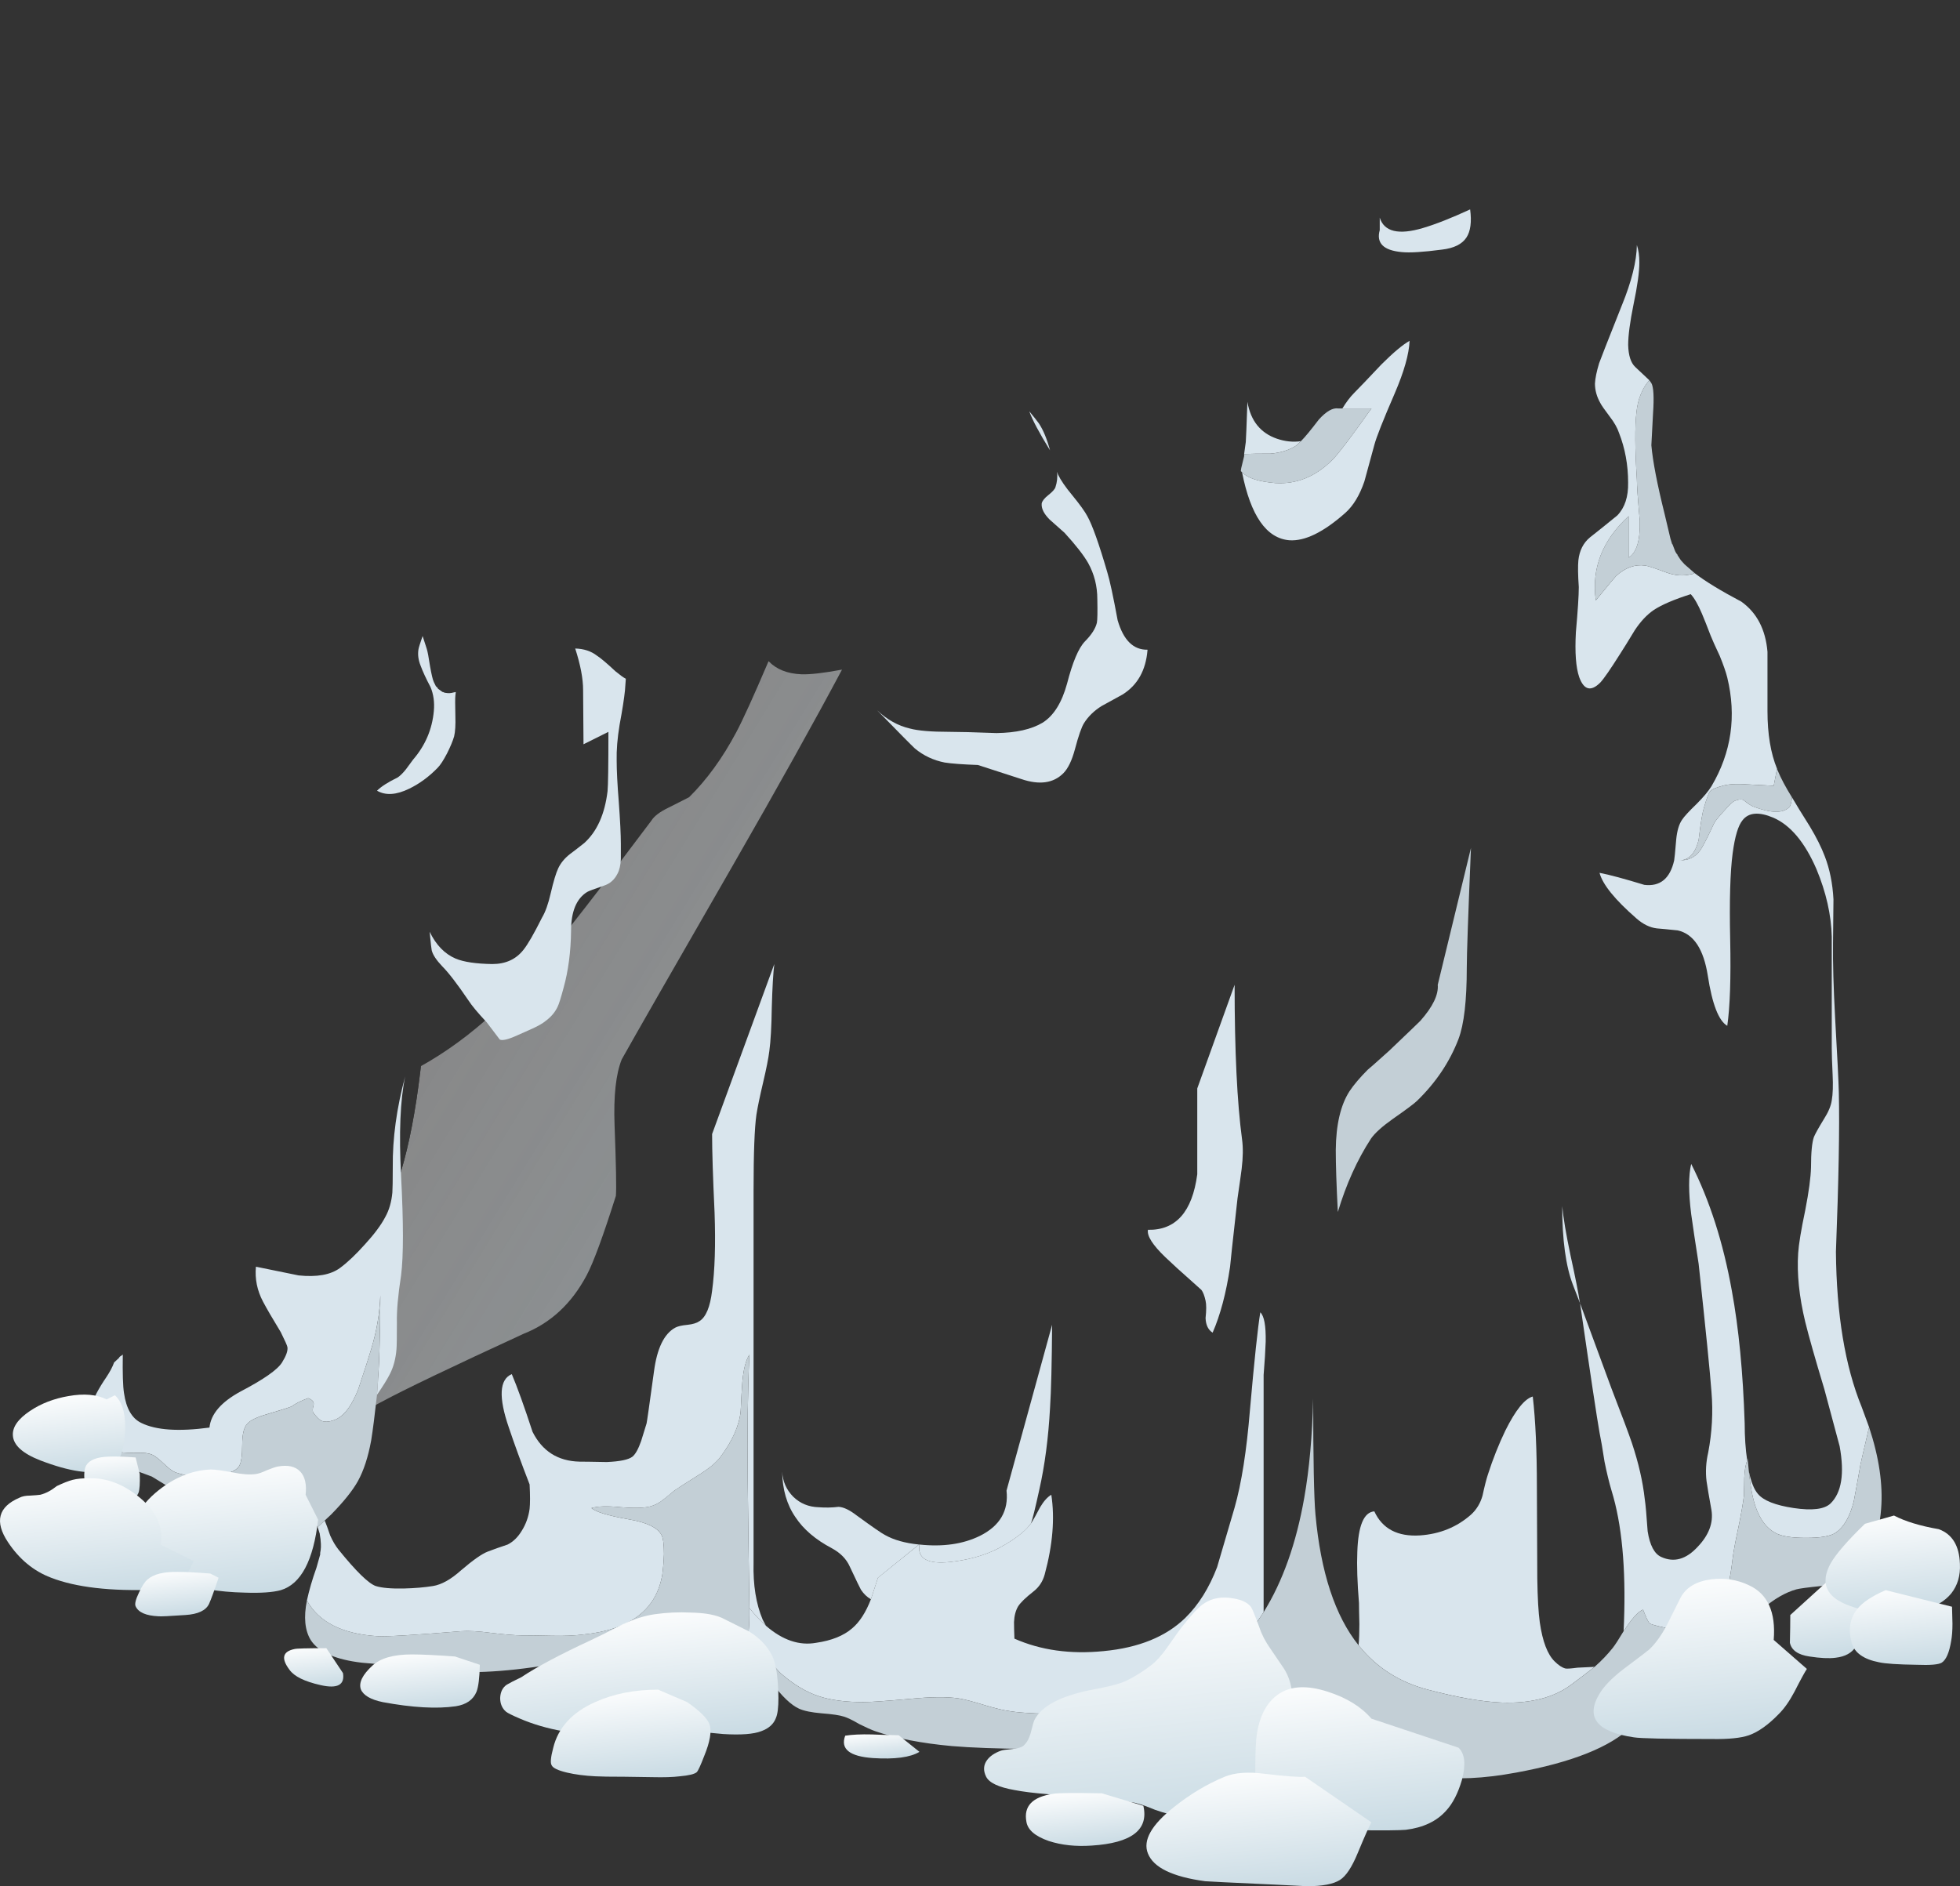 <?xml version="1.0" encoding="UTF-8" standalone="no"?>
<!-- Created with Inkscape (http://www.inkscape.org/) -->
<svg xmlns:inkscape="http://www.inkscape.org/namespaces/inkscape" xmlns:rdf="http://www.w3.org/1999/02/22-rdf-syntax-ns#" xmlns="http://www.w3.org/2000/svg" xmlns:xlink="http://www.w3.org/1999/xlink" xmlns:ns1="http://sozi.baierouge.fr" xmlns:cc="http://creativecommons.org/ns#" xmlns:sodipodi="http://sodipodi.sourceforge.net/DTD/sodipodi-0.dtd" xmlns:dc="http://purl.org/dc/elements/1.1/" id="svg2" xml:space="preserve" viewBox="0 0 236.31 227.45" version="1.1" inkscape:version="0.91 r13725">
  <rect x="0" y="0" width="236.31" height="227.45" fill="#333333" stroke="none"/>
  <defs id="defs6">
    <clipPath id="clipPath18">
      <path id="path20" d="m27.961 110.04c1.707 4.641 2.426 8.641 2.16 12l1.602 0.52c0.371 0.133 0.879 0.109 1.519-0.078l0.199-0.922c0.747 0.453 1.653 1.176 2.723 2.16 0.906 0.563 1.918 0.36 3.039-0.598 0.531-0.453 0.961-1.027 1.277-1.722 0.137-0.293 0.364-0.973 0.684-2.039 0.078-0.239 0.184-0.801 0.316-1.68 0.137-0.773 0.254-1.281 0.364-1.519 0.426-0.879 1.066-1.215 1.918-1-1.305-4.719-2.078-12.36-2.321-22.922-0.265-10.294-1.187-18.052-2.757-23.279-0.723-2.027-1.215-4.867-1.481-8.519-0.16-2.082-0.348-5.293-0.562-9.641-0.637-7.867-2.825-12.961-6.559-15.281-0.48 0.559-1.172 0.961-2.078 1.199-0.828 0.188-2.027 0.215-3.602 0.082-1.761-0.16-2.961-0.199-3.601-0.121-1.117 0.106-2.199 0.453-3.239 1.039-1.199 0.75-2.175 1.348-2.921 1.801-1.758 0.641-3.067 1.133-3.918 1.48-1.547 0.641-2.375 1.536-2.481 2.68-0.027 0.082 0.055 0.496 0.238 1.242 0.161 0.746 0.27 1.215 0.321 1.399 0.215 0.746 0.695 1.668 1.441 2.761 0.774 1.094 1.199 2.481 1.281 4.161-0.027 2.023-0.043 3.558-0.043 4.597-0.023 1.52 0.415 3.028 1.321 4.52 0.562 0.883 1.547 2.215 2.961 4 0.668 0.906 1.187 2.054 1.558 3.441 0.59 2.16 0.95 3.399 1.082 3.719 0.293 0.773 0.735 1.762 1.321 2.961 0.691 1.387 1.144 2.348 1.359 2.879 1.625 4.109 2.813 7.32 3.559 9.64 1.148 3.602 1.921 6.922 2.32 9.961 0.082 0.559 0.148 2.442 0.203 5.641 0.051 2.316 0.316 4.133 0.797 5.437z" inkscape:connector-curvature="0"/>
    </clipPath>
    <clipPath id="clipPath26">
      <path id="path28" d="m71.599-36.63h119.95v70.284h-119.95v-70.284z" inkscape:connector-curvature="0"/>
    </clipPath>
    <linearGradient id="linearGradient30" y2="-1.313" gradientUnits="userSpaceOnUse" x2="185.25" y1="-1.313" x1="97.653">
      <stop id="stop32" style="stop-color:#ffffff;stop-opacity:0.4" offset="0"/>
      <stop id="stop34" style="stop-color:#ffffff;stop-opacity:0.6" offset=".784"/>
      <stop id="stop38" style="stop-color:#ffffff;stop-opacity:0.6" offset="1"/>
    </linearGradient>
    <mask id="mask40">
      <g id="g42">
        <g id="g44" clip-path="url(#clipPath26)">
          <path id="path46" style="fill:url(#linearGradient30)" d="m71.599-36.63h119.95v70.284h-119.95v-70.284z" inkscape:connector-curvature="0"/>
        </g>
      </g>
    </mask>
    <linearGradient id="linearGradient50" y2="-1.313" gradientUnits="userSpaceOnUse" x2="185.25" y1="-1.313" x1="97.653">
      <stop id="stop52" style="stop-color:#ffffff" offset="0"/>
      <stop id="stop54" style="stop-color:#ccdbe3" offset=".784"/>
      <stop id="stop58" style="stop-color:#ccdbe3" offset="1"/>
    </linearGradient>
    <clipPath id="clipPath66">
      <path id="path68" d="m79.801 71.161c-0.16 3.492 0 5.96 0.48 7.398 1.336 4.883 3.934 8.75 7.801 11.602 4.348 3.199 8.945 3.867 13.801 2 1.597-1.067 2.773-1.907 3.519-2.52 1.2-0.988 2.16-2.016 2.879-3.082 4-5.652 6.641-12.652 7.922-21 0.719-4.801 1.547-12.199 2.481-22.199 0-0.641 0.304-1.442 0.918-2.399l1.48-2.402c0.719-2.906 0.973-6.117 0.762-9.641-0.11-1.73-0.496-4.851-1.16-9.359-0.934-0.266-1.813-0.758-2.641-1.48-0.293-0.239-0.801-0.813-1.52-1.719-0.585-0.719-1.148-1.215-1.679-1.481-0.375-0.187-1-0.332-1.883-0.441-1.227-0.156-1.863-0.238-1.918-0.238-3.414-0.692-7.293-1.016-11.641-0.961-3.172 0.027-5.707 0.121-7.601 0.281-2.934 0.266-5.399 0.746-7.399 1.441-0.371 0.133-0.879 0.36-1.519 0.68-0.641 0.371-1.133 0.613-1.481 0.719-0.398 0.133-1.121 0.242-2.16 0.32-0.961 0.078-1.68 0.227-2.16 0.441-0.773 0.344-1.668 1.2-2.68 2.559-1.015 1.332-1.894 2.172-2.64 2.52l-0.641 0.199c-0.691 10.109-0.812 17.254-0.359 21.441 0.855 7.785 3.492 14.824 7.922 21.117 0.851 1.149 1.226 3.215 1.117 6.204z" inkscape:connector-curvature="0"/>
    </clipPath>
    <clipPath id="clipPath74">
      <path id="path76" d="m96.387 96.865h73.237v106.33h-73.237v-106.33z" inkscape:connector-curvature="0"/>
    </clipPath>
    <linearGradient id="linearGradient78" y2="150.31" gradientUnits="userSpaceOnUse" x2="171.29" y1="150.31" x1="104.63">
      <stop id="stop80" style="stop-color:#ffffff;stop-opacity:0.4" offset="0"/>
      <stop id="stop82" style="stop-color:#ffffff;stop-opacity:0.6" offset=".784"/>
      <stop id="stop86" style="stop-color:#ffffff;stop-opacity:0.6" offset="1"/>
    </linearGradient>
    <mask id="mask88">
      <g id="g90">
        <g id="g92" clip-path="url(#clipPath74)">
          <path id="path94" style="fill:url(#linearGradient78)" d="m96.387 96.865h73.237v106.33h-73.237v-106.33z" inkscape:connector-curvature="0"/>
        </g>
      </g>
    </mask>
    <linearGradient id="linearGradient98" y2="150.31" gradientUnits="userSpaceOnUse" x2="171.29" y1="150.31" x1="104.63">
      <stop id="stop100" style="stop-color:#ffffff" offset="0"/>
      <stop id="stop102" style="stop-color:#ccdbe3" offset=".784"/>
      <stop id="stop106" style="stop-color:#ccdbe3" offset="1"/>
    </linearGradient>
    <clipPath id="clipPath114">
      <path id="path116" d="m103.44 134.16c0.719-0.879 1.2-1.547 1.442-2 0.48-0.856 1.117-2.653 1.918-5.403 0.269-0.851 0.64-2.558 1.121-5.117 0.719-2 1.984-2.734 3.801-2.199 1.547 0.476 2.918 2.16 4.117 5.039 1.066 3.305 1.762 5.437 2.082 6.398 0.426 1.282 0.746 2.242 0.957 2.879 0.375 1.176 0.656 2.188 0.844 3.043 1.574-4.988 4.183-10.547 7.839-16.68 1.547-2.667 4.985-7.988 10.317-15.96 2.109-2.801 3.043-6.133 2.801-10-0.106-1.735-0.774-5.067-2-10-0.399-0.801-1.934-3.2-4.598-7.2-1.949-2.933-3.082-5.336-3.402-7.203-0.133-3.359-0.399-12.332-0.801-26.918-0.317-11.121-0.691-20.133-1.117-27.039-1.653 1.492-2.946 2.508-3.883 3.039-1.492 0.828-2.891 1.067-4.199 0.719 0.668 4.508 1.054 7.629 1.16 9.359 0.215 3.52-0.039 6.735-0.758 9.641l-1.48 2.402c-0.614 0.957-0.922 1.758-0.922 2.399-0.934 10-1.758 17.398-2.481 22.199-1.277 8.348-3.918 15.348-7.918 21-0.719 1.066-1.679 2.094-2.879 3.082-0.75 0.613-1.922 1.453-3.523 2.52-4.852 1.867-9.449 1.199-13.797-2-3.867-2.852-6.469-6.719-7.801-11.602-0.48-1.438-0.64-3.906-0.48-7.398 0.105-2.989-0.266-5.055-1.121-6.2-4.426-6.293-7.067-13.336-7.918-21.121-0.453-4.187-0.336-11.332 0.359-21.441-0.961 0.269-2.492 0.336-4.601 0.203-2.852-0.188-4.321-0.281-4.399-0.281-1.574 0-5.148-0.403-10.719-1.2-4.375-0.613-7.949-0.628-10.722-0.042-2.426 0.187-4.344 0.347-5.758 0.48-2.563 0.293-4.215 1.027-4.961 2.199-0.535 0.828-0.68 1.988-0.441 3.481 0.16 0.855 0.496 2.015 1 3.48 0.722 2.027 0.574 3.629-0.438 4.801 3.73 2.32 5.918 7.414 6.559 15.281 0.214 4.348 0.398 7.559 0.558 9.641 0.27 3.652 0.762 6.492 1.481 8.519 1.574 5.227 2.496 12.985 2.761 23.282 0.239 10.558 1.012 18.199 2.321 22.918 0.343 0.082 0.785 0.226 1.32 0.441 0.293 0.105 1.918 0.879 4.879 2.32 2 0.985 3.734 1.492 5.199 1.52 0.934 0 1.707-0.215 2.32-0.641 0.399-0.265 1.028-0.801 1.879-1.601 0.829-0.692 1.414-0.985 1.762-0.879 0.266 0.054 0.906 0.371 1.918 0.961 0.906 0.347 2.695 0.586 5.363 0.718 1.973 0.106 3.625 0.786 4.957 2.039 0.801 0.747 1.36 1.602 1.68 2.563 0.32 1.227 0.59 2.238 0.801 3.039 0.293 1.012 0.789 2.238 1.48 3.68 0.989 2.054 1.559 3.265 1.719 3.64 0.934 2.188 1.656 3.52 2.16 4 0.75 0.719 2.137 1.078 4.16 1.078 0.563 0 1.508-0.039 2.84-0.117 1.203-0.027 2.121 0.133 2.762 0.481 1.121 0.636 2.586 2.051 4.398 4.238 1.657 1.332 3.27 0.828 4.84-1.52 0.403-0.585 0.75-1.402 1.043-2.441 0.344-1.254 0.613-2.078 0.801-2.48 0.266-0.559 0.73-1.239 1.398-2.039z" inkscape:connector-curvature="0"/>
    </clipPath>
    <clipPath id="clipPath122">
      <path id="path124" d="m55.717-51.532h203.6v210.63h-203.6v-210.63z" inkscape:connector-curvature="0"/>
    </clipPath>
    <linearGradient id="linearGradient126" y2="59.74" gradientUnits="userSpaceOnUse" x2="216.24" y1="59.74" x1="96.13">
      <stop id="stop128" style="stop-color:#ffffff;stop-opacity:0.4" offset="0"/>
      <stop id="stop130" style="stop-color:#ffffff;stop-opacity:0.6" offset=".784"/>
      <stop id="stop134" style="stop-color:#ffffff;stop-opacity:0.6" offset="1"/>
    </linearGradient>
    <mask id="mask136">
      <g id="g138">
        <g id="g140" clip-path="url(#clipPath122)">
          <path id="path142" style="fill:url(#linearGradient126)" d="m55.717-51.532h203.6v210.63h-203.6v-210.63z" inkscape:connector-curvature="0"/>
        </g>
      </g>
    </mask>
    <linearGradient id="linearGradient146" y2="59.74" gradientUnits="userSpaceOnUse" x2="216.24" y1="59.74" x1="96.13">
      <stop id="stop148" style="stop-color:#ffffff" offset="0"/>
      <stop id="stop150" style="stop-color:#ccdbe3" offset=".784"/>
      <stop id="stop154" style="stop-color:#ccdbe3" offset="1"/>
    </linearGradient>
    <clipPath id="clipPath162">
      <path id="path164" d="m127.36 158.92c0.719 0.801 1.465 1.282 2.239 1.442 1.441 0.347 2.242 0.547 2.402 0.601 0.641 0.266 1.344 1.145 2.117 2.641 0.774 1.465 1.629 2.359 2.559 2.68 0.347 0.105 1 0.16 1.961 0.16 0.773 0 1.402 0.16 1.882 0.476 0.957 0.641 1.625 1.723 2 3.243 0.157 0.64 0.372 2.121 0.641 4.441 0.398 3.945 1.707 6.316 3.918 7.117 0.934 0.348 1.691 0.32 2.281-0.078 0.481-0.293 0.918-0.906 1.317-1.84 0.32-0.801 0.59-1.922 0.8-3.359 0.243-1.735 0.442-2.867 0.602-3.403 0.027-0.054 0.426-1.398 1.199-4.039 0.481-1.601 0.828-2.961 1.039-4.082 0.215-1.093 0.95-2.453 2.203-4.078 1.094-1.465 1.625-2.867 1.598-4.199 0-0.906-0.183-2.254-0.559-4.039-0.347-1.707-0.519-3.016-0.519-3.922 0.027-1.039 0.266-1.762 0.719-2.16 0.828-0.719 1.336-1.227 1.519-1.52 0.215-0.375 0.266-1.359 0.16-2.961-0.105-1.945-0.16-2.96-0.16-3.039 0.133-1.546 0.563-3.761 1.281-6.64 0.133-0.559 0.321-1.348 0.559-2.36 0.242-0.851 0.574-1.546 1-2.082-5.117-4.105-7.613-12.011-7.48-23.718 0.027-3.2 0.214-8.067 0.562-14.598 0.211-5.711 0.039-10.188-0.523-13.441 0-1.415-0.664-3.254-2-5.52-1.332-2.266-2-3.895-2-4.883 0.855-3.73 1.949-11.812 3.281-24.238 1.121-10.453 2.684-18.399 4.684-23.84-0.457-1.121-0.883-1.883-1.282-2.281-2.027-1.973-5.734-3.453-11.121-4.442-3.172-0.586-5.867-0.703-8.078-0.359-2.668 0.375-5.066 1.453-7.203 3.242-0.508 0.399-1.238 1.051-2.199 1.957 0.426 6.91 0.8 15.922 1.121 27.043 0.398 14.586 0.664 23.559 0.797 26.918 0.32 1.867 1.457 4.27 3.402 7.199 2.668 4 4.199 6.403 4.598 7.204 1.226 4.929 1.894 8.265 2 10 0.242 3.863-0.692 7.199-2.797 10-5.336 7.972-8.774 13.293-10.321 15.957-3.652 6.136-6.265 11.695-7.839 16.679 0.215 0.934 0.359 1.778 0.441 2.524 0.051 0.558 0.106 1.918 0.156 4.078 0.028 1.68 0.16 3.039 0.403 4.082 0.906 3.652 3.121 7.465 6.64 11.437z" inkscape:connector-curvature="0"/>
    </clipPath>
    <clipPath id="clipPath170">
      <path id="path172" d="m35.133-197.98h221.91v104.23h-221.91v-104.23z" inkscape:connector-curvature="0"/>
    </clipPath>
    <linearGradient id="linearGradient174" y2="-146.06" gradientUnits="userSpaceOnUse" x2="248.08" y1="-146.06" x1="75.906">
      <stop id="stop176" style="stop-color:#ffffff;stop-opacity:0.4" offset="0"/>
      <stop id="stop178" style="stop-color:#ffffff;stop-opacity:0.6" offset=".784"/>
      <stop id="stop182" style="stop-color:#ffffff;stop-opacity:0.6" offset="1"/>
    </linearGradient>
    <mask id="mask184">
      <g id="g186">
        <g id="g188" clip-path="url(#clipPath170)">
          <path id="path190" style="fill:url(#linearGradient174)" d="m35.133-197.98h221.91v104.23h-221.91v-104.23z" inkscape:connector-curvature="0"/>
        </g>
      </g>
    </mask>
    <linearGradient id="linearGradient194" y2="-146.06" gradientUnits="userSpaceOnUse" x2="248.08" y1="-146.06" x1="75.906">
      <stop id="stop196" style="stop-color:#ffffff" offset="0"/>
      <stop id="stop198" style="stop-color:#ccdbe3" offset=".784"/>
      <stop id="stop202" style="stop-color:#ccdbe3" offset="1"/>
    </linearGradient>
    <clipPath id="clipPath210">
      <path id="path212" d="m162.12 127.92 0.359-0.398c0.668-0.668 1.52-1.305 2.563-1.918 0.559-0.32 1.387-0.789 2.48-1.402 1.786-1.121 2.774-2.825 2.957-5.121 0.11-1.305 0.11-3.239 0-5.797 0-2.27 0.336-4.161 1-5.68 0.375-0.883 1.149-2.242 2.321-4.082 1.066-1.734 1.801-3.121 2.199-4.16 0.48-1.227 0.762-2.614 0.844-4.16 0-0.371-0.016-1.786-0.043-4.239-0.028-1.84 0.043-4.242 0.199-7.203 0.215-3.703 0.336-6.105 0.363-7.199 0.078-3.332-0.015-8.453-0.281-15.359 0.051-6.051 0.879-11.039 2.48-14.961 1.254-3.09 1.891-5.985 1.918-8.68 0.028-3.598-1.132-6.211-3.48-7.84-0.613-0.426-1.387-0.68-2.32-0.758-1.305-0.132-2.106-0.242-2.399-0.32-1.066-0.293-2.176-0.934-3.32-1.922-1.574-1.332-2.531-2.105-2.879-2.316-0.43-0.27-1.215-0.641-2.359-1.121-0.934-0.399-1.707-0.852-2.321-1.36-0.586-0.48-1.054-0.855-1.402-1.121-0.586-0.48-1.012-0.879-1.277-1.199-0.375-0.426-0.735-1.066-1.082-1.918-2 5.437-3.559 13.383-4.68 23.84-1.332 12.426-2.426 20.504-3.281 24.238 0 0.988 0.668 2.613 2 4.879 1.336 2.27 2 4.109 2 5.52 0.562 3.253 0.734 7.734 0.519 13.441-0.347 6.535-0.531 11.402-0.558 14.602-0.133 11.703 2.363 19.609 7.48 23.714z" inkscape:connector-curvature="0"/>
    </clipPath>
    <clipPath id="clipPath218">
      <path id="path220" d="m109.88-205.12h144.27v71.641h-144.27v-71.641z" inkscape:connector-curvature="0"/>
    </clipPath>
    <linearGradient id="linearGradient222" y2="-166.64" gradientUnits="userSpaceOnUse" x2="244.56" y1="-166.64" x1="134.19">
      <stop id="stop224" style="stop-color:#ffffff;stop-opacity:0.4" offset="0"/>
      <stop id="stop226" style="stop-color:#ffffff;stop-opacity:0.6" offset=".784"/>
      <stop id="stop230" style="stop-color:#ffffff;stop-opacity:0.6" offset="1"/>
    </linearGradient>
    <mask id="mask232">
      <g id="g234">
        <g id="g236" clip-path="url(#clipPath218)">
          <path id="path238" style="fill:url(#linearGradient222)" d="m109.88-205.12h144.27v71.641h-144.27v-71.641z" inkscape:connector-curvature="0"/>
        </g>
      </g>
    </mask>
    <linearGradient id="linearGradient242" y2="-166.64" gradientUnits="userSpaceOnUse" x2="244.56" y1="-166.64" x1="134.19">
      <stop id="stop244" style="stop-color:#ffffff" offset="0"/>
      <stop id="stop246" style="stop-color:#ccdbe3" offset=".784"/>
      <stop id="stop250" style="stop-color:#ccdbe3" offset="1"/>
    </linearGradient>
    <linearGradient id="linearGradient312" y2="-7.113" gradientUnits="userSpaceOnUse" x2="194.81" gradientTransform="matrix(.087 -.795 -.795 -.087 .002 181.96)" y1="-7.113" x1="177.71">
      <stop id="stop314" style="stop-color:#ffffff" offset="0"/>
      <stop id="stop316" style="stop-color:#c8dae3" offset="1"/>
    </linearGradient>
    <linearGradient id="linearGradient330" y2="10.217" gradientUnits="userSpaceOnUse" x2="177.99" gradientTransform="matrix(.086 -.795 -.795 -.086 .002 181.96)" y1="10.217" x1="167.51">
      <stop id="stop332" style="stop-color:#ffffff" offset="0"/>
      <stop id="stop334" style="stop-color:#c8dae3" offset="1"/>
    </linearGradient>
    <linearGradient id="linearGradient348" y2="6.012" gradientUnits="userSpaceOnUse" x2="181.97" gradientTransform="matrix(.087 -.795 -.795 -.087 .002 181.96)" y1="6.012" x1="175.56">
      <stop id="stop350" style="stop-color:#ffffff" offset="0"/>
      <stop id="stop352" style="stop-color:#c8dae3" offset="1"/>
    </linearGradient>
    <linearGradient id="linearGradient366" y2="8.571" gradientUnits="userSpaceOnUse" x2="193.06" gradientTransform="matrix(.087 -.795 -.795 -.087 .002 181.96)" y1="8.571" x1="177.16">
      <stop id="stop368" style="stop-color:#ffffff" offset="0"/>
      <stop id="stop370" style="stop-color:#c8dae3" offset="1"/>
    </linearGradient>
    <linearGradient id="linearGradient384" y2="-.186" gradientUnits="userSpaceOnUse" x2="196.15" gradientTransform="matrix(.088 -.795 -.795 -.088 .002 181.96)" y1="-.186" x1="190.21">
      <stop id="stop386" style="stop-color:#ffffff" offset="0"/>
      <stop id="stop388" style="stop-color:#c8dae3" offset="1"/>
    </linearGradient>
    <linearGradient id="linearGradient402" y2="-54.664" gradientUnits="userSpaceOnUse" x2="218" gradientTransform="matrix(.086 -.795 -.795 -.086 .002 181.96)" y1="-54.664" x1="200.8">
      <stop id="stop404" style="stop-color:#ffffff" offset="0"/>
      <stop id="stop406" style="stop-color:#c8dae3" offset="1"/>
    </linearGradient>
    <linearGradient id="linearGradient420" y2="-52.724" gradientUnits="userSpaceOnUse" x2="222.14" gradientTransform="matrix(.087 -.795 -.795 -.087 .002 181.96)" y1="-52.724" x1="210.16">
      <stop id="stop422" style="stop-color:#ffffff" offset="0"/>
      <stop id="stop424" style="stop-color:#c8dae3" offset="1"/>
    </linearGradient>
    <linearGradient id="linearGradient438" y2="-28.467" gradientUnits="userSpaceOnUse" x2="210.71" gradientTransform="matrix(.087 -.795 -.795 -.087 .002 181.96)" y1="-28.467" x1="203.09">
      <stop id="stop440" style="stop-color:#ffffff" offset="0"/>
      <stop id="stop442" style="stop-color:#c8dae3" offset="1"/>
    </linearGradient>
    <linearGradient id="linearGradient456" y2="-15.797" gradientUnits="userSpaceOnUse" x2="206.63" gradientTransform="matrix(.087 -.795 -.795 -.087 .002 181.96)" y1="-15.797" x1="201.1">
      <stop id="stop458" style="stop-color:#ffffff" offset="0"/>
      <stop id="stop460" style="stop-color:#c8dae3" offset="1"/>
    </linearGradient>
    <linearGradient id="linearGradient474" y2="-115.84" gradientUnits="userSpaceOnUse" x2="235.4" gradientTransform="matrix(.086 -.795 -.795 -.086 .002 181.96)" y1="-115.84" x1="205.29">
      <stop id="stop476" style="stop-color:#ffffff" offset="0"/>
      <stop id="stop478" style="stop-color:#c8dae3" offset="1"/>
    </linearGradient>
    <linearGradient id="linearGradient492" y2="-139.68" gradientUnits="userSpaceOnUse" x2="238.17" gradientTransform="matrix(.087 -.795 -.795 -.087 .002 181.96)" y1="-139.68" x1="217.85">
      <stop id="stop494" style="stop-color:#ffffff" offset="0"/>
      <stop id="stop496" style="stop-color:#c8dae3" offset="1"/>
    </linearGradient>
    <linearGradient id="linearGradient510" y2="-127.12" gradientUnits="userSpaceOnUse" x2="243.55" gradientTransform="matrix(.086 -.795 -.795 -.086 .002 181.96)" y1="-127.12" x1="227.51">
      <stop id="stop512" style="stop-color:#ffffff" offset="0"/>
      <stop id="stop514" style="stop-color:#c8dae3" offset="1"/>
    </linearGradient>
    <linearGradient id="linearGradient528" y2="-107.24" gradientUnits="userSpaceOnUse" x2="235.28" gradientTransform="matrix(.084 -.796 -.796 -.084 .002 181.96)" y1="-107.24" x1="227.87">
      <stop id="stop530" style="stop-color:#ffffff" offset="0"/>
      <stop id="stop532" style="stop-color:#c8dae3" offset="1"/>
    </linearGradient>
    <linearGradient id="linearGradient546" y2="-82.379" gradientUnits="userSpaceOnUse" x2="222.66" gradientTransform="matrix(.088 -.795 -.795 -.088 .002 181.96)" y1="-82.379" x1="219.04">
      <stop id="stop548" style="stop-color:#ffffff" offset="0"/>
      <stop id="stop550" style="stop-color:#c8dae3" offset="1"/>
    </linearGradient>
    <linearGradient id="linearGradient564" y2="-181.86" gradientUnits="userSpaceOnUse" x2="231.44" gradientTransform="matrix(.086 -.795 -.795 -.086 .002 181.96)" y1="-181.86" x1="210.06">
      <stop id="stop566" style="stop-color:#ffffff" offset="0"/>
      <stop id="stop568" style="stop-color:#c8dae3" offset="1"/>
    </linearGradient>
    <linearGradient id="linearGradient582" y2="-197.79" gradientUnits="userSpaceOnUse" x2="222.79" gradientTransform="matrix(.086 -.795 -.795 -.086 .002 181.96)" y1="-197.79" x1="211.63">
      <stop id="stop584" style="stop-color:#ffffff" offset="0"/>
      <stop id="stop586" style="stop-color:#c8dae3" offset="1"/>
    </linearGradient>
    <linearGradient id="linearGradient600" y2="-206.19" gradientUnits="userSpaceOnUse" x2="218.67" gradientTransform="matrix(.087 -.795 -.795 -.087 .002 181.96)" y1="-206.19" x1="205.59">
      <stop id="stop602" style="stop-color:#ffffff" offset="0"/>
      <stop id="stop604" style="stop-color:#c8dae3" offset="1"/>
    </linearGradient>
    <linearGradient id="linearGradient618" y2="-206.68" gradientUnits="userSpaceOnUse" x2="225.09" gradientTransform="matrix(.087 -.795 -.795 -.087 .002 181.96)" y1="-206.68" x1="214.48">
      <stop id="stop620" style="stop-color:#ffffff" offset="0"/>
      <stop id="stop622" style="stop-color:#c8dae3" offset="1"/>
    </linearGradient>
  </defs>
  <g id="g10" transform="matrix(1.25 0 0 -1.25 0 227.45)">
    <g id="g12">
      <g id="g14">
        <g id="g16" clip-path="url(#clipPath18)">
          <g id="g22" transform="matrix(.189 -.777 -.777 -.189 .002 181.96)">
            <g id="g48" mask="url(#mask40)">
              <path id="path60" style="fill-rule:evenodd;fill:url(#linearGradient50)" d="m27.961 110.04c1.707 4.641 2.426 8.641 2.16 12l1.602 0.52c0.371 0.133 0.879 0.109 1.519-0.078l0.199-0.922c0.747 0.453 1.653 1.176 2.723 2.16 0.906 0.563 1.918 0.36 3.039-0.598 0.531-0.453 0.961-1.027 1.277-1.722 0.137-0.293 0.364-0.973 0.684-2.039 0.078-0.239 0.184-0.801 0.316-1.68 0.137-0.773 0.254-1.281 0.364-1.519 0.426-0.879 1.066-1.215 1.918-1-1.305-4.719-2.078-12.36-2.321-22.922-0.265-10.294-1.187-18.052-2.757-23.279-0.723-2.027-1.215-4.867-1.481-8.519-0.16-2.082-0.348-5.293-0.562-9.641-0.637-7.867-2.825-12.961-6.559-15.281-0.48 0.559-1.172 0.961-2.078 1.199-0.828 0.188-2.027 0.215-3.602 0.082-1.761-0.16-2.961-0.199-3.601-0.121-1.117 0.106-2.199 0.453-3.239 1.039-1.199 0.75-2.175 1.348-2.921 1.801-1.758 0.641-3.067 1.133-3.918 1.48-1.547 0.641-2.375 1.536-2.481 2.68-0.027 0.082 0.055 0.496 0.238 1.242 0.161 0.746 0.27 1.215 0.321 1.399 0.215 0.746 0.695 1.668 1.441 2.761 0.774 1.094 1.199 2.481 1.281 4.161-0.027 2.023-0.043 3.558-0.043 4.597-0.023 1.52 0.415 3.028 1.321 4.52 0.562 0.883 1.547 2.215 2.961 4 0.668 0.906 1.187 2.054 1.558 3.441 0.59 2.16 0.95 3.399 1.082 3.719 0.293 0.773 0.735 1.762 1.321 2.961 0.691 1.387 1.144 2.348 1.359 2.879 1.625 4.109 2.813 7.32 3.559 9.64 1.148 3.602 1.921 6.922 2.32 9.961 0.082 0.559 0.148 2.442 0.203 5.641 0.051 2.316 0.316 4.133 0.797 5.437z" inkscape:connector-curvature="0"/>
            </g>
          </g>
        </g>
      </g>
      <g id="g62">
        <g id="g64" clip-path="url(#clipPath66)">
          <g id="g70" transform="matrix(.797 -.067 -.067 -.797 .002 181.96)">
            <g id="g96" mask="url(#mask88)">
              <path id="path108" style="fill-rule:evenodd;fill:url(#linearGradient98)" d="m79.801 71.161c-0.16 3.492 0 5.96 0.48 7.398 1.336 4.883 3.934 8.75 7.801 11.602 4.348 3.199 8.945 3.867 13.801 2 1.597-1.067 2.773-1.907 3.519-2.52 1.2-0.988 2.16-2.016 2.879-3.082 4-5.652 6.641-12.652 7.922-21 0.719-4.801 1.547-12.199 2.481-22.199 0-0.641 0.304-1.442 0.918-2.399l1.48-2.402c0.719-2.906 0.973-6.117 0.762-9.641-0.11-1.73-0.496-4.851-1.16-9.359-0.934-0.266-1.813-0.758-2.641-1.48-0.293-0.239-0.801-0.813-1.52-1.719-0.585-0.719-1.148-1.215-1.679-1.481-0.375-0.187-1-0.332-1.883-0.441-1.227-0.156-1.863-0.238-1.918-0.238-3.414-0.692-7.293-1.016-11.641-0.961-3.172 0.027-5.707 0.121-7.601 0.281-2.934 0.266-5.399 0.746-7.399 1.441-0.371 0.133-0.879 0.36-1.519 0.68-0.641 0.371-1.133 0.613-1.481 0.719-0.398 0.133-1.121 0.242-2.16 0.32-0.961 0.078-1.68 0.227-2.16 0.441-0.773 0.344-1.668 1.2-2.68 2.559-1.015 1.332-1.894 2.172-2.64 2.52l-0.641 0.199c-0.691 10.109-0.812 17.254-0.359 21.441 0.855 7.785 3.492 14.824 7.922 21.117 0.851 1.149 1.226 3.215 1.117 6.204z" inkscape:connector-curvature="0"/>
            </g>
          </g>
        </g>
      </g>
      <g id="g110">
        <g id="g112" clip-path="url(#clipPath114)">
          <g id="g118" transform="matrix(.682 -.418 -.418 -.682 .002 181.96)">
            <g id="g144" mask="url(#mask136)">
              <path id="path156" style="fill-rule:evenodd;fill:url(#linearGradient146)" d="m103.44 134.16c0.719-0.879 1.2-1.547 1.442-2 0.48-0.856 1.117-2.653 1.918-5.403 0.269-0.851 0.64-2.558 1.121-5.117 0.719-2 1.984-2.734 3.801-2.199 1.547 0.476 2.918 2.16 4.117 5.039 1.066 3.305 1.762 5.437 2.082 6.398 0.426 1.282 0.746 2.242 0.957 2.879 0.375 1.176 0.656 2.188 0.844 3.043 1.574-4.988 4.183-10.547 7.839-16.68 1.547-2.667 4.985-7.988 10.317-15.96 2.109-2.801 3.043-6.133 2.801-10-0.106-1.735-0.774-5.067-2-10-0.399-0.801-1.934-3.2-4.598-7.2-1.949-2.933-3.082-5.336-3.402-7.203-0.133-3.359-0.399-12.332-0.801-26.918-0.317-11.121-0.691-20.133-1.117-27.039-1.653 1.492-2.946 2.508-3.883 3.039-1.492 0.828-2.891 1.067-4.199 0.719 0.668 4.508 1.054 7.629 1.16 9.359 0.215 3.52-0.039 6.735-0.758 9.641l-1.48 2.402c-0.614 0.957-0.922 1.758-0.922 2.399-0.934 10-1.758 17.398-2.481 22.199-1.277 8.348-3.918 15.348-7.918 21-0.719 1.066-1.679 2.094-2.879 3.082-0.75 0.613-1.922 1.453-3.523 2.52-4.852 1.867-9.449 1.199-13.797-2-3.867-2.852-6.469-6.719-7.801-11.602-0.48-1.438-0.64-3.906-0.48-7.398 0.105-2.989-0.266-5.055-1.121-6.2-4.426-6.293-7.067-13.336-7.918-21.121-0.453-4.187-0.336-11.332 0.359-21.441-0.961 0.269-2.492 0.336-4.601 0.203-2.852-0.188-4.321-0.281-4.399-0.281-1.574 0-5.148-0.403-10.719-1.2-4.375-0.613-7.949-0.628-10.722-0.042-2.426 0.187-4.344 0.347-5.758 0.48-2.563 0.293-4.215 1.027-4.961 2.199-0.535 0.828-0.68 1.988-0.441 3.481 0.16 0.855 0.496 2.015 1 3.48 0.722 2.027 0.574 3.629-0.438 4.801 3.73 2.32 5.918 7.414 6.559 15.281 0.214 4.348 0.398 7.559 0.558 9.641 0.27 3.652 0.762 6.492 1.481 8.519 1.574 5.227 2.496 12.985 2.761 23.282 0.239 10.558 1.012 18.199 2.321 22.918 0.343 0.082 0.785 0.226 1.32 0.441 0.293 0.105 1.918 0.879 4.879 2.32 2 0.985 3.734 1.492 5.199 1.52 0.934 0 1.707-0.215 2.32-0.641 0.399-0.265 1.028-0.801 1.879-1.601 0.829-0.692 1.414-0.985 1.762-0.879 0.266 0.054 0.906 0.371 1.918 0.961 0.906 0.347 2.695 0.586 5.363 0.718 1.973 0.106 3.625 0.786 4.957 2.039 0.801 0.747 1.36 1.602 1.68 2.563 0.32 1.227 0.59 2.238 0.801 3.039 0.293 1.012 0.789 2.238 1.48 3.68 0.989 2.054 1.559 3.265 1.719 3.64 0.934 2.188 1.656 3.52 2.16 4 0.75 0.719 2.137 1.078 4.16 1.078 0.563 0 1.508-0.039 2.84-0.117 1.203-0.027 2.121 0.133 2.762 0.481 1.121 0.636 2.586 2.051 4.398 4.238 1.657 1.332 3.27 0.828 4.84-1.52 0.403-0.585 0.75-1.402 1.043-2.441 0.344-1.254 0.613-2.078 0.801-2.48 0.266-0.559 0.73-1.239 1.398-2.039z" inkscape:connector-curvature="0"/>
            </g>
          </g>
        </g>
      </g>
      <g id="g158">
        <g id="g160" clip-path="url(#clipPath162)">
          <g id="g166" transform="matrix(.189 -.777 -.777 -.189 .002 181.96)">
            <g id="g192" mask="url(#mask184)">
              <path id="path204" style="fill-rule:evenodd;fill:url(#linearGradient194)" d="m127.36 158.92c0.719 0.801 1.465 1.282 2.239 1.442 1.441 0.347 2.242 0.547 2.402 0.601 0.641 0.266 1.344 1.145 2.117 2.641 0.774 1.465 1.629 2.359 2.559 2.68 0.347 0.105 1 0.16 1.961 0.16 0.773 0 1.402 0.16 1.882 0.476 0.957 0.641 1.625 1.723 2 3.243 0.157 0.64 0.372 2.121 0.641 4.441 0.398 3.945 1.707 6.316 3.918 7.117 0.934 0.348 1.691 0.32 2.281-0.078 0.481-0.293 0.918-0.906 1.317-1.84 0.32-0.801 0.59-1.922 0.8-3.359 0.243-1.735 0.442-2.867 0.602-3.403 0.027-0.054 0.426-1.398 1.199-4.039 0.481-1.601 0.828-2.961 1.039-4.082 0.215-1.093 0.95-2.453 2.203-4.078 1.094-1.465 1.625-2.867 1.598-4.199 0-0.906-0.183-2.254-0.559-4.039-0.347-1.707-0.519-3.016-0.519-3.922 0.027-1.039 0.266-1.762 0.719-2.16 0.828-0.719 1.336-1.227 1.519-1.52 0.215-0.375 0.266-1.359 0.16-2.961-0.105-1.945-0.16-2.96-0.16-3.039 0.133-1.546 0.563-3.761 1.281-6.64 0.133-0.559 0.321-1.348 0.559-2.36 0.242-0.851 0.574-1.546 1-2.082-5.117-4.105-7.613-12.011-7.48-23.718 0.027-3.2 0.214-8.067 0.562-14.598 0.211-5.711 0.039-10.188-0.523-13.441 0-1.415-0.664-3.254-2-5.52-1.332-2.266-2-3.895-2-4.883 0.855-3.73 1.949-11.812 3.281-24.238 1.121-10.453 2.684-18.399 4.684-23.84-0.457-1.121-0.883-1.883-1.282-2.281-2.027-1.973-5.734-3.453-11.121-4.442-3.172-0.586-5.867-0.703-8.078-0.359-2.668 0.375-5.066 1.453-7.203 3.242-0.508 0.399-1.238 1.051-2.199 1.957 0.426 6.91 0.8 15.922 1.121 27.043 0.398 14.586 0.664 23.559 0.797 26.918 0.32 1.867 1.457 4.27 3.402 7.199 2.668 4 4.199 6.403 4.598 7.204 1.226 4.929 1.894 8.265 2 10 0.242 3.863-0.692 7.199-2.797 10-5.336 7.972-8.774 13.293-10.321 15.957-3.652 6.136-6.265 11.695-7.839 16.679 0.215 0.934 0.359 1.778 0.441 2.524 0.051 0.558 0.106 1.918 0.156 4.078 0.028 1.68 0.16 3.039 0.403 4.082 0.906 3.652 3.121 7.465 6.64 11.437z" inkscape:connector-curvature="0"/>
            </g>
          </g>
        </g>
      </g>
      <g id="g206">
        <g id="g208" clip-path="url(#clipPath210)">
          <g id="g214" transform="matrix(.189 -.777 -.777 -.189 .002 181.96)">
            <g id="g240" mask="url(#mask232)">
              <path id="path252" style="fill-rule:evenodd;fill:url(#linearGradient242)" d="m162.12 127.92 0.359-0.398c0.668-0.668 1.52-1.305 2.563-1.918 0.559-0.32 1.387-0.789 2.48-1.402 1.786-1.121 2.774-2.825 2.957-5.121 0.11-1.305 0.11-3.239 0-5.797 0-2.27 0.336-4.161 1-5.68 0.375-0.883 1.149-2.242 2.321-4.082 1.066-1.734 1.801-3.121 2.199-4.16 0.48-1.227 0.762-2.614 0.844-4.16 0-0.371-0.016-1.786-0.043-4.239-0.028-1.84 0.043-4.242 0.199-7.203 0.215-3.703 0.336-6.105 0.363-7.199 0.078-3.332-0.015-8.453-0.281-15.359 0.051-6.051 0.879-11.039 2.48-14.961 1.254-3.09 1.891-5.985 1.918-8.68 0.028-3.598-1.132-6.211-3.48-7.84-0.613-0.426-1.387-0.68-2.32-0.758-1.305-0.132-2.106-0.242-2.399-0.32-1.066-0.293-2.176-0.934-3.32-1.922-1.574-1.332-2.531-2.105-2.879-2.316-0.43-0.27-1.215-0.641-2.359-1.121-0.934-0.399-1.707-0.852-2.321-1.36-0.586-0.48-1.054-0.855-1.402-1.121-0.586-0.48-1.012-0.879-1.277-1.199-0.375-0.426-0.735-1.066-1.082-1.918-2 5.437-3.559 13.383-4.68 23.84-1.332 12.426-2.426 20.504-3.281 24.238 0 0.988 0.668 2.613 2 4.879 1.336 2.27 2 4.109 2 5.52 0.562 3.253 0.734 7.734 0.519 13.441-0.347 6.535-0.531 11.402-0.558 14.602-0.133 11.703 2.363 19.609 7.48 23.714z" inkscape:connector-curvature="0"/>
            </g>
          </g>
        </g>
      </g>
      <path id="path254" style="fill-rule:evenodd;fill:#d9e5ed" d="m36.684 56.985c-0.063-1.731-0.356-3.457-0.883-5.18-0.184-0.641-0.598-1.922-1.239-3.844-0.667-1.703-1.453-2.703-2.359-3-0.508-0.183-0.922-0.199-1.242-0.039-0.16 0.082-0.399 0.321-0.719 0.719-0.105 0.137-0.105 0.387 0 0.762 0.078 0.293-0.094 0.519-0.519 0.679-0.668-0.238-1.2-0.507-1.602-0.8-0.16-0.078-0.918-0.321-2.277-0.719-1.043-0.293-1.707-0.613-2-0.961-0.321-0.344-0.481-1.012-0.481-2 0-1.039-0.093-1.719-0.281-2.039-0.32-0.559-1.238-0.879-2.762-0.961-1.332-0.106-2.425-0.012-3.277 0.281-0.348 0.106-0.762 0.403-1.242 0.879-0.504 0.481-0.891 0.777-1.16 0.883-0.321 0.133-0.774 0.187-1.36 0.16-0.773 0-1.25 0.012-1.437 0.039-0.508 0.082-1.11 0.332-1.801 0.762-0.801 0.504-1.402 0.89-1.801 1.156 0.028 0.215 0.106 0.656 0.238 1.32 0.161 0.696 0.27 1.11 0.321 1.243 0.215 0.746 0.695 1.664 1.441 2.757 0.375 0.563 0.625 1.043 0.762 1.442l0.476 0.441c0.028 0.078 0.094 0.145 0.204 0.199 0.078 0.051 0.132 0.094 0.16 0.122-0.028-1.817 0.011-3.055 0.117-3.723 0.215-1.492 0.773-2.453 1.68-2.879 1.414-0.695 3.601-0.84 6.562-0.441 0.133 1.308 1.133 2.468 3 3.48 2.238 1.172 3.574 2.109 4 2.801 0.399 0.64 0.574 1.133 0.52 1.48-0.028 0.16-0.243 0.641-0.641 1.442-0.828 1.359-1.398 2.343-1.719 2.957-0.562 1.066-0.789 2.187-0.679 3.359 0.773-0.156 2.144-0.437 4.117-0.84 1.761-0.183 3.094 0.055 4 0.723 0.722 0.531 1.519 1.293 2.402 2.277 0.906 0.989 1.559 1.867 1.961 2.641 0.371 0.668 0.598 1.453 0.68 2.359 0.023 0.321 0.039 1.137 0.039 2.442-0.028 2.773 0.371 5.695 1.199 8.761-0.48-2.269-0.613-5.468-0.398-9.601 0.238-4.535 0.238-7.735 0-9.602-0.297-1.918-0.43-3.437-0.403-4.558 0-1.387-0.011-2.239-0.039-2.559-0.078-0.934-0.293-1.734-0.64-2.402-0.239-0.481-0.653-1.145-1.239-2 0.207 2.461 0.313 5.656 0.321 9.582z" inkscape:connector-curvature="0"/>
      <path id="path256" style="fill-rule:evenodd;fill:#d9e5ed" d="m40.562 117.76c-0.214 0.535-0.281 1.055-0.199 1.563 0.024 0.16 0.16 0.586 0.399 1.281l0.402-1.242c0.078-0.239 0.184-0.801 0.316-1.68 0.137-0.773 0.254-1.281 0.364-1.519l0.199-0.403 0.16-0.156 0.039-0.082 0.442-0.32h0.039l0.199-0.079h0.039c0.269-0.054 0.535-0.042 0.801 0.04l0.199 0.039-0.039-0.36c-0.027-0.215-0.027-0.867 0-1.961 0.027-0.851-0.012-1.504-0.121-1.961-0.133-0.453-0.36-1-0.68-1.636-0.348-0.668-0.652-1.137-0.918-1.403-0.828-0.851-1.734-1.519-2.723-2-1.25-0.613-2.292-0.679-3.117-0.199 0.399 0.399 1.067 0.828 2 1.281 0.266 0.184 0.532 0.453 0.801 0.797 0.156 0.215 0.383 0.524 0.68 0.922 1.172 1.359 1.84 2.922 2 4.68 0.078 0.855-0.028 1.625-0.321 2.32-0.425 0.801-0.746 1.492-0.961 2.078z" inkscape:connector-curvature="0"/>
      <path id="path258" style="fill-rule:evenodd;fill:#d9e5ed" d="m58.684 111.36-2.403-1.199-0.039 5.238c0 1.094-0.254 2.43-0.762 4 0.829-0.024 1.524-0.25 2.082-0.68 0.376-0.238 0.973-0.746 1.801-1.519 0.453-0.371 0.785-0.614 1-0.719l-0.082-1.121c-0.078-0.774-0.25-1.879-0.519-3.321-0.215-1.304-0.305-2.453-0.282-3.437 0-0.961 0.067-2.297 0.204-4 0.132-1.816 0.199-3.16 0.199-4.043v-1.48c-0.028-0.587-0.133-1.052-0.321-1.4-0.292-0.586-0.734-0.973-1.32-1.16-0.933-0.32-1.465-0.52-1.601-0.602-1.039-0.636-1.559-1.89-1.559-3.757-0.027-2.028-0.266-3.852-0.719-5.481-0.265-0.988-0.453-1.586-0.562-1.801-0.239-0.531-0.625-1-1.16-1.398-0.293-0.242-0.731-0.496-1.321-0.762-0.664-0.293-1.144-0.508-1.437-0.64-0.879-0.399-1.442-0.532-1.68-0.399-0.027 0.027-0.441 0.574-1.242 1.641-0.852 0.906-1.453 1.625-1.797 2.16-1.066 1.574-1.91 2.664-2.523 3.277-0.559 0.59-0.891 1.094-1 1.524-0.024 0.078-0.094 0.679-0.2 1.797 0.614-1.278 1.454-2.145 2.52-2.598 0.773-0.32 1.949-0.496 3.519-0.52 1.282 0 2.282 0.453 3 1.36 0.43 0.531 1.028 1.57 1.801 3.121 0.321 0.531 0.602 1.316 0.84 2.359 0.266 1.145 0.508 1.945 0.723 2.399 0.238 0.507 0.613 0.961 1.117 1.359 0.293 0.215 0.762 0.574 1.402 1.082 1.227 1.117 1.973 2.785 2.239 5 0.054 0.531 0.082 2.438 0.082 5.719z" inkscape:connector-curvature="0"/>
      <path id="path260" style="fill-rule:evenodd;fill:#d9e5ed" d="m68.684 72.559 6 16.402c-0.11-0.882-0.188-2.281-0.243-4.203-0.027-1.84-0.105-3.238-0.238-4.199-0.082-0.668-0.281-1.68-0.601-3.039-0.321-1.359-0.532-2.387-0.641-3.082-0.184-1.277-0.277-3.731-0.277-7.359v-35.879c-0.055-2.133 0.238-3.961 0.878-5.481l0.321-0.601c-0.586 0.535-1.121 1.109-1.602 1.722-0.078 5.414-0.133 9.481-0.16 12.199-0.051 4.747 0 8.825 0.16 12.239-0.343-0.532-0.574-1.414-0.679-2.641-0.051-0.664-0.106-1.598-0.161-2.797-0.132-1.386-0.785-2.867-1.961-4.441-0.398-0.535-1.093-1.11-2.078-1.719-1.441-0.906-2.226-1.414-2.359-1.519-0.481-0.403-0.84-0.696-1.082-0.883-0.399-0.321-0.813-0.532-1.238-0.641-0.586-0.156-1.535-0.183-2.84-0.078-1.281 0.133-2.227 0.105-2.84-0.082 0.426-0.371 1.613-0.731 3.559-1.078 1.761-0.293 2.828-0.801 3.199-1.52 0.16-0.293 0.242-0.906 0.242-1.84-0.027-0.722-0.082-1.375-0.16-1.96-0.563-3.415-3.106-5.348-7.641-5.801-0.828-0.106-1.828-0.149-3-0.121-1.304 0.027-2.293 0.043-2.961 0.043-0.613 0-1.586 0.078-2.918 0.238-1.226 0.16-2.187 0.215-2.883 0.16-4.531-0.371-7.226-0.535-8.078-0.48-3.386 0.214-5.652 1.359-6.8 3.441 0.214 0.984 0.519 2.039 0.921 3.16l0.36 1.277v0.161c0.078 0.347 0.094 0.75 0.039 1.203v0.078l-0.078 0.519v0.039l-0.203 0.641 0.679 0.641c0.137-0.321 0.309-0.797 0.524-1.438 0.238-0.535 0.504-0.988 0.797-1.359 1.707-2.11 2.906-3.281 3.601-3.524 0.586-0.183 1.492-0.265 2.719-0.238 1.043 0.027 1.977 0.106 2.801 0.238 0.828 0.133 1.734 0.641 2.718 1.524 1.149 0.984 2 1.582 2.563 1.797 0.559 0.215 1.199 0.441 1.918 0.679 0.535 0.27 0.988 0.707 1.359 1.321 0.403 0.64 0.657 1.347 0.762 2.121 0.055 0.508 0.055 1.293 0 2.359-0.828 2.133-1.492 3.961-2 5.481-1.012 2.933-0.918 4.652 0.281 5.16 0.532-1.254 1.199-3.11 2-5.559 0.934-1.867 2.438-2.828 4.52-2.883 0.371 0 1.254-0.011 2.64-0.039 1.278 0.055 2.106 0.227 2.481 0.52 0.293 0.242 0.57 0.746 0.84 1.519 0.265 0.852 0.437 1.414 0.519 1.68 0.024 0.055 0.266 1.734 0.719 5.043 0.293 2.211 0.973 3.609 2.039 4.199 0.242 0.133 0.641 0.227 1.199 0.278 0.508 0.054 0.895 0.175 1.16 0.363 0.618 0.398 1.016 1.371 1.204 2.918 0.265 1.945 0.347 4.469 0.238 7.558-0.16 3.418-0.238 5.938-0.238 7.563z" inkscape:connector-curvature="0"/>
      <path id="path262" style="fill-rule:evenodd;fill:#d9e5ed" d="m82.641 35.758c1.496-1.09 2.402-1.719 2.722-1.879 0.852-0.48 1.946-0.785 3.278-0.918l-3.957-3.203-0.68-2.078c-0.375 0.211-0.695 0.52-0.961 0.918-0.082 0.133-0.441 0.883-1.082 2.242-0.32 0.719-0.891 1.305-1.719 1.758-1.574 0.828-2.746 1.828-3.519 3-0.828 1.199-1.254 2.668-1.282 4.402 0.055-0.961 0.414-1.773 1.082-2.441 0.665-0.641 1.481-0.973 2.438-1 0.641-0.051 1.281-0.039 1.922 0.039 0.48-0.023 1.066-0.305 1.758-0.84z" inkscape:connector-curvature="0"/>
      <path id="path264" style="fill-rule:evenodd;fill:#d9e5ed" d="m96.082 32.481c-1.281-0.617-2.746-1.016-4.398-1.199-2.215-0.243-3.215 0.316-3 1.679 2.265-0.242 4.211 0.039 5.839 0.84 1.918 0.957 2.774 2.414 2.559 4.36l4.398 16c-0.027-3.707-0.093-6.375-0.199-8-0.16-2.934-0.508-5.575-1.039-7.922-0.396-1.813-0.666-2.891-0.799-3.239l-0.359-0.441c-0.664-0.691-1.664-1.387-3-2.078z" inkscape:connector-curvature="0"/>
      <path id="path266" style="fill-rule:evenodd;fill:#d9e5ed" d="m117.4 30.801c0.051 0.16 0.614 2.067 1.68 5.719 0.668 2.348 1.16 5.48 1.48 9.398 0.426 4.856 0.762 8 1 9.442 0.376-0.348 0.547-1.293 0.52-2.84-0.027-0.828-0.094-1.895-0.199-3.199v-22.879c-1.465-2.293-3.227-4.149-5.281-5.563-4.215-2.879-8.547-4.304-13-4.277-2.907 0-4.957 0.09-6.161 0.277-0.613 0.082-1.453 0.282-2.519 0.602-1.117 0.348-1.945 0.558-2.481 0.64-1.117 0.161-2.636 0.145-4.558-0.039-2.375-0.214-3.906-0.32-4.602-0.32-1.703 0-3.133 0.184-4.277 0.559-1.227 0.398-2.453 1.133-3.68 2.199-0.187 0.16-0.64 0.68-1.359 1.562-0.777 0.93-1.375 1.598-1.801 2 0.078 0.719 0.117 1.411 0.117 2.079v0.679c0.481-0.613 1.016-1.183 1.602-1.719 1.601-1.386 3.215-1.933 4.84-1.64 1.492 0.215 2.652 0.68 3.48 1.402 0.719 0.61 1.32 1.547 1.801 2.797l0.68 2.082 3.961 3.199h0.039c-0.215-1.359 0.785-1.918 3-1.679 1.652 0.187 3.121 0.586 4.398 1.199 1.336 0.695 2.336 1.387 3 2.082l0.366 0.437c0.211 0.321 0.504 0.84 0.879 1.563 0.348 0.586 0.707 0.984 1.078 1.199 0.348-2.269 0.137-4.828-0.636-7.68-0.188-0.695-0.563-1.253-1.121-1.679-0.719-0.563-1.2-1.028-1.442-1.403-0.238-0.398-0.371-0.906-0.398-1.519 0-0.348 0.011-0.879 0.039-1.598 2.535-1.121 5.402-1.523 8.601-1.203 3.387 0.32 6.012 1.387 7.879 3.203 1.278 1.25 2.305 2.891 3.078 4.918z" inkscape:connector-curvature="0"/>
      <path id="path268" style="fill-rule:evenodd;fill:#d9e5ed" d="m115.48 76.961 3.602 10c0-6.402 0.242-11.375 0.719-14.922 0.109-0.8 0.094-1.746-0.039-2.839-0.082-0.641-0.215-1.586-0.399-2.84-0.48-4.293-0.718-6.492-0.718-6.602-0.375-2.531-0.938-4.652-1.684-6.359-0.426 0.269-0.652 0.734-0.68 1.402 0.082 0.774 0.082 1.332 0 1.68-0.105 0.48-0.238 0.828-0.398 1.039-0.266 0.242-0.535 0.48-0.801 0.719-1.121 0.988-2.012 1.8-2.68 2.441-1.226 1.176-1.785 2.055-1.679 2.641 2.691-0.055 4.277 1.734 4.757 5.359v8.281z" inkscape:connector-curvature="0"/>
      <path id="path270" style="fill-rule:evenodd;fill:#d9e5ed" d="m102.68 130.56c-0.641 0.562-1.122 0.988-1.442 1.281-0.558 0.559-0.812 1.078-0.762 1.559 0.055 0.242 0.27 0.508 0.641 0.801 0.402 0.32 0.629 0.574 0.684 0.761 0.16 0.481 0.211 0.973 0.16 1.481l0.078-0.242c0.266-0.559 0.734-1.239 1.402-2.039 0.719-0.879 1.2-1.547 1.438-2 0.48-0.856 1.121-2.653 1.922-5.403 0.238-0.773 0.57-2.316 1-4.637 0.558-1.921 1.519-2.867 2.879-2.839v-0.043c-0.161-1.946-0.961-3.371-2.403-4.278-0.929-0.507-1.609-0.882-2.039-1.121-0.719-0.453-1.277-1-1.68-1.64-0.238-0.371-0.531-1.215-0.878-2.52-0.293-1.094-0.668-1.867-1.122-2.32-0.96-0.961-2.308-1.145-4.039-0.559l-4.199 1.36c-1.469 0.054-2.535 0.132-3.203 0.238-1.09 0.215-2.051 0.668-2.879 1.359-0.32 0.297-1.531 1.524-3.64 3.684 0.96-0.906 2.015-1.496 3.16-1.762 0.8-0.215 2.054-0.32 3.761-0.32 0.934 0 2.465-0.039 4.598-0.121 1.895 0.027 3.375 0.363 4.441 1 1.067 0.668 1.856 1.922 2.36 3.761 0.535 2.079 1.109 3.442 1.723 4.079 0.636 0.64 1.023 1.242 1.156 1.8 0.054 0.266 0.07 1.028 0.043 2.282 0 1.253-0.293 2.414-0.883 3.48-0.426 0.746-1.184 1.719-2.277 2.918z" inkscape:connector-curvature="0"/>
      <path id="path272" style="fill-rule:evenodd;fill:#d9e5ed" d="m100.2 141.12c0.426-0.64 0.785-1.507 1.078-2.601-1.039 1.68-1.707 2.934-2 3.762 0.403-0.481 0.707-0.868 0.922-1.161z" inkscape:connector-curvature="0"/>
      <path id="path274" style="fill-rule:evenodd;fill:#d9e5ed" d="m147.84 47.239c0.265-2.293 0.398-5.211 0.398-8.758 0.028-5.602 0.039-8.535 0.039-8.801 0.028-1.867 0.106-3.281 0.242-4.238 0.266-1.84 0.747-3.094 1.438-3.762 0.375-0.371 0.719-0.598 1.043-0.68 0.16-0.027 0.547 0 1.16 0.082l1.637 0.079c-0.531-0.426-1.321-1.028-2.36-1.801-1.679-1.199-3.89-1.746-6.64-1.641-1.891 0.082-4.25 0.496-7.078 1.242-2.746 0.719-4.973 2.149-6.68 4.282 0.051 0.558 0.078 1.238 0.078 2.039-0.023 0.906-0.039 1.586-0.039 2.039-0.16 1.949-0.215 3.586-0.16 4.922 0.082 2.531 0.625 3.839 1.64 3.918 0.774-1.68 2.239-2.454 4.399-2.321 1.922 0.133 3.562 0.801 4.922 2 0.531 0.481 0.906 1.094 1.117 1.84 0.188 0.883 0.363 1.563 0.52 2.043 0.48 1.492 1.042 2.906 1.683 4.238 0.985 1.973 1.867 3.067 2.641 3.278z" inkscape:connector-curvature="0"/>
      <path id="path276" style="fill-rule:evenodd;fill:#d9e5ed" d="m156.44 152.52c0.934 2.293 1.414 4.226 1.442 5.801 0.16-0.481 0.238-1.039 0.238-1.68 0-0.906-0.183-2.254-0.559-4.039-0.347-1.707-0.519-3.016-0.519-3.922 0.027-1.016 0.254-1.719 0.68-2.121l1.359-1.277c-0.691-0.801-1.105-1.828-1.238-3.082-0.16-1.387-0.149-3.547 0.039-6.481 0-0.586 0.094-1.918 0.281-4 0.051-1.894-0.309-3.078-1.082-3.558v4c-2.531-2.321-3.586-5.028-3.16-8.122 1.176 1.442 1.828 2.227 1.961 2.36 0.879 0.801 1.812 1.137 2.801 1 0.238-0.024 0.933-0.25 2.078-0.68 0.828-0.293 1.601-0.348 2.32-0.16 0.133 0 0.254 0.043 0.359 0.121 1.039-0.801 2.547-1.719 4.52-2.762 1.492-1.066 2.336-2.679 2.519-4.839v-5.719c0-2.215 0.309-4.067 0.922-5.559l-0.32-1.64c-0.055 0-0.852 0.039-2.402 0.121-1.012 0.078-1.797 0.05-2.36-0.082-0.746-0.188-1.199-0.371-1.359-0.559-0.133-0.133-0.332-0.656-0.598-1.562-0.16-0.504-0.336-1.543-0.519-3.118-0.321-1.336-0.949-2-1.883-2 0.988-0.027 1.719 0.387 2.203 1.239 0.289 0.507 0.691 1.308 1.199 2.402 0.211 0.316 0.532 0.703 0.957 1.156 0.481 0.563 0.828 0.883 1.043 0.961 0.426 0.16 0.719 0.16 0.879 0 0.375-0.293 0.653-0.48 0.84-0.558 1.762-0.668 2.934-0.68 3.52-0.04 0.105 0.106 0.187 0.415 0.242 0.918 0.371-0.64 0.945-1.574 1.718-2.8 0.641-1.067 1.118-2.024 1.442-2.879 0.476-1.227 0.758-2.614 0.84-4.16 0-0.371-0.016-1.786-0.043-4.239-0.024-1.84 0.043-4.242 0.203-7.203 0.211-3.703 0.332-6.105 0.359-7.199 0.078-3.332-0.015-8.453-0.281-15.359 0.055-6.051 0.879-11.039 2.48-14.961l0.719-1.957c-0.531-2.27-0.812-3.481-0.84-3.641-0.105-0.641-0.32-1.812-0.64-3.52-0.371-1.468-0.946-2.468-1.719-3-0.48-0.347-1.441-0.519-2.879-0.519-1.414 0-2.402 0.16-2.961 0.48-0.855 0.454-1.492 1.305-1.922 2.559-0.265 0.746-0.476 1.879-0.64 3.398 0.215-1.039 0.508-1.773 0.882-2.199 0.536-0.64 1.68-1.094 3.442-1.359 1.785-0.266 2.973-0.121 3.558 0.441 1.067 1.039 1.36 2.879 0.879 5.52-0.773 2.879-1.265 4.719-1.48 5.519-0.879 2.907-1.492 5.067-1.84 6.481-0.586 2.426-0.812 4.64-0.68 6.64 0.055 0.852 0.282 2.227 0.68 4.118 0.348 1.789 0.535 3.175 0.559 4.16 0 1.414 0.093 2.386 0.281 2.922 0.137 0.32 0.453 0.89 0.961 1.718 0.426 0.668 0.68 1.266 0.758 1.801 0.109 0.613 0.136 1.453 0.082 2.52-0.055 1.144-0.082 1.984-0.082 2.519v10.758c-0.051 2.109-0.543 4.281-1.477 6.52-1.121 2.589-2.508 4.242-4.16 4.961-1.387 0.585-2.375 0.507-2.961-0.239-0.426-0.508-0.746-1.574-0.961-3.199-0.238-1.789-0.32-4.562-0.238-8.32 0.078-3.707-0.016-6.481-0.281-8.321-0.829 0.481-1.454 2.09-1.879 4.84-0.403 2.559-1.36 4.012-2.883 4.36-0.961 0.105-1.641 0.171-2.039 0.199-0.668 0.082-1.321 0.398-1.961 0.961-2.078 1.812-3.266 3.281-3.559 4.398 0.961-0.183 2.399-0.574 4.321-1.16 1.519-0.184 2.48 0.602 2.878 2.359 0.028 0.11 0.094 0.789 0.2 2.043 0.082 0.825 0.269 1.454 0.562 1.879 0.211 0.321 0.68 0.828 1.399 1.52 0.668 0.668 1.148 1.242 1.441 1.719 1.918 3.253 2.426 6.746 1.52 10.48-0.133 0.535-0.375 1.227-0.723 2.082-0.426 0.906-0.719 1.559-0.879 1.961-0.348 0.906-0.625 1.613-0.84 2.117-0.375 0.883-0.734 1.508-1.082 1.883-1.598-0.508-2.785-1.016-3.558-1.523-0.668-0.454-1.278-1.106-1.84-1.957-0.614-1.016-1.094-1.79-1.438-2.321-0.91-1.441-1.535-2.347-1.883-2.722-0.906-0.907-1.586-0.731-2.039 0.523-0.32 0.934-0.425 2.371-0.32 4.316 0.188 2.11 0.281 3.563 0.281 4.364-0.082 1.172-0.093 2.039-0.039 2.597 0.106 0.934 0.477 1.668 1.117 2.2 0.719 0.562 1.602 1.269 2.641 2.121 0.719 0.746 1.066 1.8 1.039 3.16 0 1.707-0.293 3.308-0.879 4.801-0.16 0.48-0.453 1-0.883 1.558-0.504 0.668-0.812 1.106-0.918 1.321-0.347 0.613-0.519 1.242-0.519 1.878 0.027 0.508 0.16 1.161 0.402 1.961 0.078 0.243 0.813 2.11 2.199 5.602z" inkscape:connector-curvature="0"/>
      <path id="path278" style="fill-rule:evenodd;fill:#d9e5ed" d="m163.12 69.68c1.785-3.519 3.094-7.601 3.922-12.242 0.664-3.598 1.078-7.863 1.238-12.797 0-1.309 0.082-2.496 0.242-3.562-0.16-0.426-0.253-0.985-0.281-1.68 0-0.399-0.015-0.985-0.039-1.758-0.082-0.695-0.254-1.695-0.523-3-0.293-1.359-0.477-2.359-0.559-3-0.133-1.121-0.266-1.934-0.398-2.441-0.243-0.801-0.653-1.52-1.243-2.161-1.597-1.785-3.316-2.464-5.16-2.039-0.718 0.161-1.117 0.282-1.199 0.36-0.133 0.105-0.348 0.547-0.641 1.32-0.453-0.16-1.078-0.855-1.878-2.082l0.039 0.922c0.187 5.226-0.211 9.437-1.2 12.637-0.238 0.8-0.464 1.734-0.679 2.8-0.188 1.227-0.348 2.161-0.481 2.801-0.238 1.332-0.867 5.492-1.879 12.481l3.039-8.243c1.012-2.613 1.664-4.359 1.961-5.238 0.641-1.918 1.051-3.719 1.239-5.398 0.082-0.535 0.175-1.574 0.281-3.121 0.215-1.36 0.652-2.188 1.32-2.481 1.227-0.558 2.399-0.226 3.52 1 1.066 1.121 1.508 2.293 1.316 3.52-0.238 1.308-0.398 2.242-0.476 2.801-0.11 0.906-0.055 1.828 0.16 2.757 0.371 1.95 0.48 3.895 0.316 5.844-0.133 1.84-0.547 5.957-1.238 12.359-0.32 2.051-0.563 3.653-0.719 4.797-0.266 2.11-0.266 3.723 0 4.844z" inkscape:connector-curvature="0"/>
      <path id="path280" style="fill-rule:evenodd;fill:#d9e5ed" d="m150.68 65.602c0.105-1.121 0.371-2.695 0.796-4.723 0.485-2.211 0.774-3.691 0.883-4.437l0.039-0.203-0.679 1.761c-0.696 1.813-1.039 4.348-1.039 7.602z" inkscape:connector-curvature="0"/>
      <path id="path282" style="fill-rule:evenodd;fill:#d9e5ed" d="m132.56 139.04c-0.214-0.773-0.535-1.945-0.96-3.519-0.454-1.332-1.067-2.348-1.84-3.039-2.106-1.867-3.907-2.746-5.399-2.641-2.215 0.188-3.734 2.375-4.562 6.559 0.535-0.559 1.601-0.906 3.203-1.039 2.023-0.133 3.851 0.601 5.476 2.199 0.59 0.586 1.856 2.254 3.801 5h-2.801c0.375 0.613 0.75 1.105 1.122 1.48 0.48 0.481 1.359 1.403 2.64 2.762 1.149 1.145 2.055 1.906 2.719 2.278-0.051-1.278-0.531-2.973-1.438-5.079-1.121-2.586-1.773-4.242-1.961-4.961z" inkscape:connector-curvature="0"/>
      <path id="path284" style="fill-rule:evenodd;fill:#d9e5ed" d="m125 138.96c-0.668-0.425-1.481-0.679-2.442-0.761-1.121 0-1.972-0.012-2.558-0.039l0.16 1.16c0.024 0.293 0.078 1.586 0.156 3.879 0.16-0.934 0.481-1.692 0.961-2.282 0.481-0.586 1.106-1.011 1.883-1.277 0.774-0.266 1.543-0.348 2.316-0.242l-0.476-0.438z" inkscape:connector-curvature="0"/>
      <path id="path286" style="fill-rule:evenodd;fill:#d9e5ed" d="m139.08 157.88c-1.812-0.238-3.105-0.32-3.879-0.238-1.762 0.16-2.469 0.867-2.121 2.117v1.203c0.426-1.359 1.816-1.695 4.16-1 1.254 0.371 2.774 0.973 4.559 1.797 0.16-1.199 0.043-2.105-0.36-2.719-0.425-0.64-1.211-1.027-2.359-1.16z" inkscape:connector-curvature="0"/>
      <path id="path288" style="fill-rule:evenodd;fill:#c3cfd6" d="m35.801 51.801c0.527 1.723 0.82 3.449 0.883 5.18-0.008-3.926-0.114-7.117-0.321-9.582-0.215-1.945-0.402-3.414-0.562-4.399-0.293-1.601-0.719-2.906-1.278-3.918-0.507-0.91-1.359-1.976-2.562-3.203l-1.32-1.238-0.2 0.398-0.039 0.04-0.32 0.441c-0.266 0.293-0.547 0.519-0.84 0.68l-0.121 0.082-0.398 0.199-0.719 0.238c-0.828 0.188-2.027 0.215-3.602 0.082-1.761-0.16-2.961-0.199-3.601-0.121-1.117 0.106-2.199 0.453-3.239 1.039-1.199 0.75-2.175 1.348-2.921 1.801-1.758 0.641-3.067 1.133-3.918 1.48-1.547 0.641-2.375 1.536-2.481 2.68v0.082c0.399-0.269 1-0.652 1.801-1.16 0.691-0.426 1.293-0.68 1.801-0.762 0.183-0.023 0.664-0.039 1.437-0.039 0.586 0.028 1.039-0.027 1.36-0.16 0.269-0.105 0.656-0.398 1.16-0.879 0.48-0.48 0.894-0.773 1.242-0.879 0.852-0.297 1.945-0.39 3.277-0.281 1.524 0.078 2.442 0.398 2.762 0.957 0.188 0.32 0.281 1 0.281 2.043 0 0.984 0.16 1.652 0.481 2 0.293 0.348 0.957 0.664 2 0.957 1.359 0.402 2.117 0.641 2.277 0.723 0.402 0.293 0.934 0.558 1.602 0.8 0.425-0.16 0.597-0.39 0.519-0.683-0.105-0.371-0.105-0.625 0-0.758 0.32-0.402 0.559-0.641 0.719-0.719 0.32-0.16 0.734-0.148 1.242 0.039 0.906 0.293 1.692 1.293 2.359 3 0.641 1.918 1.055 3.2 1.239 3.84z" inkscape:connector-curvature="0"/>
      <path id="path290" style="fill-rule:evenodd;fill:#c3cfd6" d="m64.043 32.039c0 0.934-0.082 1.547-0.242 1.84-0.371 0.723-1.438 1.227-3.199 1.52-1.946 0.347-3.133 0.707-3.559 1.082 0.613 0.187 1.559 0.211 2.84 0.078 1.305-0.105 2.254-0.078 2.84 0.082 0.425 0.105 0.839 0.32 1.238 0.641 0.242 0.187 0.601 0.48 1.082 0.879 0.133 0.109 0.918 0.613 2.359 1.519 0.985 0.613 1.68 1.188 2.078 1.723 1.176 1.57 1.829 3.051 1.961 4.437 0.055 1.199 0.106 2.133 0.161 2.801 0.105 1.227 0.336 2.105 0.679 2.641-0.16-3.414-0.211-7.493-0.16-12.243 0.027-2.718 0.082-6.785 0.16-12.199v-0.679c0-0.668-0.039-1.36-0.117-2.079-0.668 0.61-1.16 0.907-1.48 0.879l-0.403-2.359c-0.824 0.105-1.906 0.117-3.238 0.039-0.32 0-1.414-0.082-3.281-0.238h-0.078l-0.442-0.043h-0.16l-0.32-0.039h-0.641c-1.574 0-5.144-0.399-10.719-1.2-4.371-0.613-7.945-0.628-10.718-0.039-2.43 0.184-4.348 0.344-5.762 0.477-2.559 0.297-4.215 1.027-4.961 2.203-0.559 0.934-0.68 2.199-0.359 3.797 1.148-2.078 3.414-3.223 6.8-3.438 0.852-0.054 3.547 0.106 8.078 0.481 0.696 0.051 1.657 0 2.883-0.16 1.332-0.16 2.305-0.242 2.918-0.242 0.668 0 1.657-0.012 2.961-0.039 1.172-0.028 2.172 0.015 3 0.121 4.535 0.453 7.078 2.386 7.641 5.8 0.078 0.586 0.133 1.239 0.16 1.957z" inkscape:connector-curvature="0"/>
      <path id="path292" style="fill-rule:evenodd;fill:#c3cfd6" d="m179.44 40.641c0.028 0.16 0.309 1.371 0.84 3.641 0.961-2.907 1.348-5.536 1.16-7.883-0.214-3.012-1.359-5.238-3.441-6.68-0.613-0.426-1.383-0.68-2.32-0.758-1.305-0.132-2.106-0.242-2.399-0.32-1.066-0.293-2.172-0.934-3.32-1.922-1.574-1.332-2.531-2.105-2.879-2.316-0.426-0.27-1.215-0.641-2.359-1.121-0.934-0.399-1.707-0.852-2.321-1.36-0.586-0.48-1.054-0.855-1.398-1.121-0.586-0.48-1.016-0.879-1.281-1.199l-0.36-0.481-0.683-1.359-0.157-0.402-0.761-1.477-0.399-0.48c-2.027-1.977-5.734-3.453-11.121-4.442-3.172-0.586-5.867-0.707-8.078-0.359-2.668 0.371-5.066 1.453-7.203 3.238l-1.078 0.961-0.121 0.082-1 0.918c-1.84 1.68-3.293 2.785-4.36 3.32-0.695 0.321-1.386 0.52-2.082 0.598h-0.039c-0.531 0.055-1.066 0-1.601-0.16l-0.637-0.199h-0.039l-0.602-0.321h-0.039l-1.32-0.957c-0.293-0.242-0.801-0.816-1.52-1.722-0.585-0.719-1.148-1.211-1.679-1.477-0.375-0.187-1-0.336-1.883-0.441-1.227-0.16-1.863-0.242-1.918-0.242-3.414-0.692-7.293-1.012-11.641-0.957-3.172 0.023-5.707 0.117-7.601 0.277-2.934 0.269-5.399 0.75-7.399 1.441-0.371 0.133-0.879 0.36-1.519 0.68-0.641 0.375-1.133 0.613-1.481 0.719-0.398 0.133-1.121 0.242-2.16 0.32-0.961 0.082-1.68 0.227-2.16 0.441-0.773 0.348-1.668 1.2-2.68 2.559-1.015 1.336-1.894 2.176-2.64 2.52l-1.481 0.402 0.403 2.359c0.32 0.028 0.812-0.269 1.48-0.879 0.426-0.402 1.024-1.07 1.797-2 0.723-0.882 1.176-1.402 1.359-1.562 1.227-1.066 2.453-1.801 3.684-2.199 1.144-0.375 2.57-0.559 4.277-0.559 0.696 0 2.227 0.106 4.602 0.32 1.918 0.184 3.437 0.2 4.558 0.039 0.536-0.082 1.36-0.292 2.481-0.64 1.066-0.32 1.906-0.52 2.519-0.602 1.2-0.187 3.254-0.277 6.161-0.277 4.453-0.027 8.785 1.398 13 4.277 2.05 1.414 3.812 3.27 5.281 5.563 1.84 2.957 3.144 6.64 3.918 11.039 0.488 2.769 0.773 5.953 0.859 9.558 0.004-5.871 0.078-9.589 0.219-11.16 0.508-5.597 1.894-9.812 4.164-12.64 1.703-2.133 3.93-3.559 6.68-4.278 2.824-0.75 5.183-1.16 7.078-1.242 2.746-0.105 4.961 0.442 6.64 1.641 1.039 0.773 1.829 1.375 2.36 1.801 0.668 0.585 1.254 1.199 1.761 1.839 0.211 0.266 0.559 0.801 1.04 1.602 0.8 1.227 1.425 1.918 1.878 2.078 0.293-0.773 0.508-1.215 0.641-1.32 0.082-0.078 0.481-0.199 1.199-0.36 1.844-0.425 3.563 0.254 5.16 2.039 0.59 0.641 1 1.364 1.243 2.161 0.132 0.507 0.265 1.32 0.398 2.441 0.082 0.641 0.266 1.641 0.559 3 0.269 1.309 0.441 2.309 0.523 3 0.024 0.773 0.039 1.359 0.039 1.762 0.028 0.691 0.121 1.25 0.281 1.679l0.039 0.2 0.118-1.243c0.164-1.519 0.375-2.652 0.64-3.398 0.43-1.254 1.067-2.105 1.922-2.559 0.559-0.32 1.547-0.48 2.961-0.48 1.438 0 2.399 0.172 2.879 0.519 0.773 0.532 1.348 1.532 1.719 3 0.32 1.708 0.535 2.879 0.64 3.52z" inkscape:connector-curvature="0"/>
      <path id="path294" style="fill-rule:evenodd;fill:#c3cfd6" d="m128.84 71.039c0.023 2.426 0.465 4.309 1.316 5.641 0.426 0.641 1.016 1.332 1.762 2.082 0.078 0.051 0.773 0.664 2.078 1.84 1.789 1.707 2.789 2.664 3 2.879 1.203 1.359 1.762 2.519 1.68 3.48l3.203 13.2c-0.266-6.399-0.403-10.25-0.403-11.559 0-3.172-0.265-5.465-0.8-6.879-0.852-2.215-2.184-4.203-4-5.961-0.239-0.242-1.024-0.828-2.36-1.762-1.011-0.718-1.703-1.343-2.078-1.879-1.336-2.054-2.398-4.414-3.199-7.082-0.137 2.614-0.199 4.614-0.199 6z" inkscape:connector-curvature="0"/>
      <path id="path296" style="fill-rule:evenodd;fill:#c3cfd6" d="m157.88 135.72c-0.188 2.934-0.199 5.094-0.039 6.481 0.133 1.254 0.547 2.281 1.238 3.082l0.2-0.28c0.215-0.375 0.27-1.359 0.16-2.961-0.105-1.945-0.16-2.96-0.16-3.039 0.137-1.546 0.563-3.761 1.281-6.64 0.133-0.559 0.321-1.348 0.559-2.36l0.16-0.519 0.043-0.039 0.199-0.524c0.079-0.211 0.172-0.371 0.282-0.476v-0.043l0.316-0.481 0.359-0.398 0.961-0.84c-0.105-0.078-0.226-0.121-0.359-0.121-0.719-0.184-1.492-0.133-2.32 0.16-1.145 0.426-1.84 0.652-2.078 0.68-0.989 0.137-1.922-0.199-2.801-1-0.133-0.133-0.785-0.918-1.961-2.36-0.426 3.094 0.629 5.801 3.16 8.122v-4c0.773 0.48 1.133 1.664 1.082 3.558-0.187 2.082-0.281 3.414-0.281 4z" inkscape:connector-curvature="0"/>
      <path id="path298" style="fill-rule:evenodd;fill:#c3cfd6" d="m127.2 141.48c0.719 0.801 1.348 1.16 1.879 1.078h3.199c-1.945-2.746-3.211-4.414-3.801-5-1.625-1.598-3.449-2.332-5.476-2.199-1.602 0.133-2.668 0.48-3.203 1.039l-0.117 0.121 0.039 0.281 0.281 1.16v0.2c0.586 0.027 1.437 0.039 2.558 0.039 0.961 0.082 1.774 0.336 2.442 0.761l0.476 0.438c0.375 0.375 0.95 1.066 1.723 2.082z" inkscape:connector-curvature="0"/>
      <path id="path300" style="fill-rule:evenodd;fill:#c3cfd6" d="m171.08 106.16 0.32 1.64 0.078-0.199c0.297-0.723 0.75-1.574 1.364-2.563-0.055-0.503-0.137-0.812-0.242-0.918-0.586-0.64-1.758-0.628-3.52 0.04-0.184 0.078-0.465 0.265-0.84 0.558-0.16 0.16-0.453 0.16-0.879 0-0.215-0.078-0.562-0.398-1.043-0.961-0.425-0.453-0.746-0.84-0.957-1.156-0.508-1.094-0.91-1.895-1.199-2.402-0.484-0.852-1.215-1.266-2.203-1.239 0.934 0 1.562 0.664 1.883 2 0.183 1.575 0.359 2.614 0.519 3.118 0.266 0.906 0.465 1.429 0.598 1.562 0.16 0.184 0.613 0.371 1.359 0.559 0.563 0.132 1.348 0.16 2.36 0.082 1.55-0.082 2.347-0.121 2.402-0.121z" inkscape:connector-curvature="0"/>
      <g id="g302">
        <g id="g304">
          <g id="g310">
            <path id="path318" style="fill-rule:evenodd;fill:url(#linearGradient312)" d="m29.48 37.758 1.204-2.398c-0.454-3.946-1.653-6.215-3.602-6.801-0.773-0.211-1.934-0.293-3.48-0.238-1.254 0.027-2.426 0.133-3.52 0.32-0.641 0.105-1.414 0.371-2.32 0.797-0.985 0.48-1.719 0.828-2.2 1.043-0.8 0.348-1.332 0.625-1.601 0.84-0.426 0.32-0.731 0.8-0.918 1.437-0.563 1.844 0.078 3.563 1.918 5.16 1.68 1.442 3.469 2.203 5.359 2.282 0.403 0 1.11-0.094 2.121-0.282 0.907-0.183 1.641-0.238 2.2-0.16 0.269 0.028 0.629 0.149 1.082 0.363 0.453 0.184 0.8 0.305 1.039 0.36 0.988 0.183 1.718 0.027 2.199-0.481 0.453-0.48 0.629-1.226 0.519-2.242z" inkscape:connector-curvature="0"/>
          </g>
        </g>
      </g>
      <g id="g320">
        <g id="g322">
          <g id="g328">
            <path id="path336" style="fill-rule:evenodd;fill:url(#linearGradient330)" d="m10.281 46.961 0.801 0.399c0.773-0.692 1.094-1.973 0.961-3.84-0.133-1.895-0.723-3.012-1.762-3.359-1.414-0.481-3.547-0.176-6.398 0.918-1.707 0.667-2.586 1.468-2.641 2.402-0.054 0.801 0.492 1.586 1.641 2.359 1.066 0.719 2.305 1.199 3.719 1.442 1.496 0.265 2.718 0.16 3.679-0.321z" inkscape:connector-curvature="0"/>
          </g>
        </g>
      </g>
      <g id="g338">
        <g id="g340">
          <g id="g346">
            <path id="path354" style="fill-rule:evenodd;fill:url(#linearGradient348)" d="m10.523 41.442c0.641 0.023 1.493 0 2.559-0.082l0.398-1.602c0.028-0.906-0.011-1.504-0.117-1.797-0.187-0.48-0.656-0.816-1.402-1-0.344-0.109-0.918-0.109-1.719 0-0.855 0.078-1.387 0.239-1.601 0.481-0.211 0.211-0.371 0.719-0.477 1.519-0.082 0.797-0.027 1.348 0.156 1.641 0.321 0.531 1.055 0.812 2.203 0.84z" inkscape:connector-curvature="0"/>
          </g>
        </g>
      </g>
      <g id="g356">
        <g id="g358">
          <g id="g364">
            <path id="path372" style="fill-rule:evenodd;fill:url(#linearGradient366)" d="m0.762 33.2c-1.305 1.972-0.934 3.402 1.121 4.281 0.265 0.133 0.597 0.199 1 0.199 0.48 0.027 0.812 0.055 1 0.082 0.531 0.133 1.066 0.414 1.597 0.84 0.618 0.293 1.122 0.492 1.524 0.598 0.426 0.109 0.973 0.16 1.637 0.16 1.679 0.027 3.281-0.586 4.8-1.84 1.653-1.359 2.336-2.879 2.039-4.559l3.204-1.601c-0.536-1.117-0.989-1.84-1.364-2.16-0.476-0.371-1.265-0.571-2.359-0.598-4.293-0.16-7.641 0.227-10.039 1.16-1.68 0.637-3.067 1.785-4.16 3.438z" inkscape:connector-curvature="0"/>
          </g>
        </g>
      </g>
      <g id="g374">
        <g id="g376">
          <g id="g382">
            <path id="path390" style="fill-rule:evenodd;fill:url(#linearGradient384)" d="m15.281 26.039c-1.199 0.055-1.933 0.375-2.199 0.961-0.105 0.215 0 0.653 0.32 1.321 0.293 0.64 0.575 1.066 0.84 1.281 0.586 0.504 1.559 0.746 2.922 0.719 0.746 0 1.785-0.055 3.117-0.16l0.801-0.403c-0.426-1.277-0.734-2.117-0.918-2.519-0.297-0.637-1.055-1-2.281-1.078-1.52-0.106-2.387-0.149-2.602-0.122z" inkscape:connector-curvature="0"/>
          </g>
        </g>
      </g>
      <g id="g392">
        <g id="g394">
          <g id="g400">
            <path id="path408" style="fill-rule:evenodd;fill:url(#linearGradient402)" d="m69.883 25.758 2.398-1.199c1.176-0.746 1.961-1.652 2.36-2.719 0.269-0.773 0.414-2 0.441-3.679 0-0.907-0.078-1.547-0.238-1.922-0.215-0.586-0.68-1.012-1.403-1.278-0.746-0.293-1.972-0.386-3.679-0.281-1.895 0.184-3.172 0.281-3.84 0.281-0.801 0-1.934-0.054-3.399-0.16-1.546-0.133-2.679-0.199-3.402-0.199-3.414-0.055-6.398 0.465-8.957 1.559-0.75 0.32-1.203 0.546-1.363 0.679-0.371 0.321-0.559 0.762-0.559 1.321 0.028 0.585 0.238 1.011 0.641 1.281 0.265 0.16 0.734 0.398 1.398 0.719 1.469 0.984 3.723 2.187 6.762 3.597 0.691 0.321 1.68 0.817 2.961 1.481 1.144 0.535 2.199 0.867 3.16 1 1.145 0.16 2.277 0.215 3.398 0.16 1.493-0.024 2.602-0.238 3.321-0.641z" inkscape:connector-curvature="0"/>
          </g>
        </g>
      </g>
      <g id="g410">
        <g id="g412">
          <g id="g418">
            <path id="path426" style="fill-rule:evenodd;fill:url(#linearGradient420)" d="m66.281 17.758c1.227-0.851 1.949-1.57 2.16-2.156 0.215-0.668 0.039-1.684-0.519-3.043-0.348-0.906-0.586-1.426-0.719-1.559-0.215-0.187-0.762-0.32-1.641-0.398-0.667-0.082-1.546-0.109-2.64-0.082-1.465 0.027-2.348 0.039-2.641 0.039-1.414 0-2.359 0.016-2.84 0.043-1.039 0.051-1.961 0.172-2.757 0.359-0.883 0.211-1.375 0.453-1.481 0.719-0.133 0.211-0.082 0.774 0.16 1.68 0.481 1.949 1.825 3.414 4.039 4.398 1.762 0.801 3.786 1.203 6.078 1.203l2.801-1.203z" inkscape:connector-curvature="0"/>
          </g>
        </g>
      </g>
      <g id="g428">
        <g id="g430">
          <g id="g436">
            <path id="path444" style="fill-rule:evenodd;fill:url(#linearGradient438)" d="m43.883 22.161 2.398-0.801c-0.027-1.254-0.133-2.121-0.32-2.602-0.32-0.773-0.984-1.238-2-1.398-1.84-0.266-4.184-0.133-7.039 0.398-1.172 0.242-1.879 0.656-2.121 1.242-0.211 0.641 0.16 1.399 1.121 2.282 0.773 0.718 2.039 1.078 3.801 1.078 0.961 0 2.347-0.067 4.16-0.199z" inkscape:connector-curvature="0"/>
          </g>
        </g>
      </g>
      <g id="g446">
        <g id="g448">
          <g id="g454">
            <path id="path462" style="fill-rule:evenodd;fill:url(#linearGradient456)" d="m31.48 22.961 1.602-2.402c0.188-1.145-0.535-1.531-2.16-1.16-1.547 0.347-2.547 0.84-3 1.48-0.828 1.094-0.668 1.762 0.48 2 0.188 0.055 1.215 0.082 3.078 0.082z" inkscape:connector-curvature="0"/>
          </g>
        </g>
      </g>
      <g id="g464">
        <g id="g466">
          <g id="g472">
            <path id="path480" style="fill-rule:evenodd;fill:url(#linearGradient474)" d="m124.68 16.559 3.597-2.398c-0.027-1.786-0.359-3.2-1-4.243-0.636-0.984-1.773-1.945-3.398-2.879-1.227-0.718-3.293-0.984-6.199-0.8-2.536 0.16-4.614 0.535-6.243 1.121-0.773 0.32-1.32 0.519-1.64 0.597-0.504 0.161-1.145 0.227-1.918 0.204-1.465 0-3.746 0.238-6.84 0.718-1.309 0.106-2.375 0.239-3.199 0.399-1.52 0.269-2.426 0.695-2.723 1.281-0.293 0.586-0.266 1.121 0.082 1.602 0.293 0.398 0.746 0.703 1.359 0.918 0.161 0.054 0.536 0.105 1.122 0.16 0.48 0.05 0.812 0.148 1 0.281 0.32 0.266 0.558 0.664 0.718 1.199 0.188 0.774 0.321 1.227 0.399 1.36 0.695 1.308 2.48 2.253 5.363 2.839 1.438 0.266 2.453 0.508 3.039 0.719 0.824 0.32 1.774 0.883 2.84 1.684 0.508 0.398 1.012 0.957 1.519 1.679 0.801 1.145 1.266 1.797 1.399 1.957 0.934 1.204 1.641 1.961 2.121 2.282 0.801 0.558 1.773 0.734 2.918 0.519 0.801-0.133 1.363-0.414 1.68-0.84 0.109-0.16 0.375-0.812 0.8-1.961 0.215-0.664 0.575-1.359 1.082-2.078l1.282-1.883c0.398-0.636 0.652-1.343 0.758-2.117 0.027-0.238 0.054-1.011 0.082-2.32z" inkscape:connector-curvature="0"/>
          </g>
        </g>
      </g>
      <g id="g482">
        <g id="g484">
          <g id="g490">
            <path id="path498" style="fill-rule:evenodd;fill:url(#linearGradient492)" d="m132.28 16.161 8.403-2.801c0.613-0.586 0.718-1.625 0.32-3.121-0.375-1.278-0.883-2.266-1.524-2.957-0.906-1.016-2.199-1.629-3.878-1.84-0.586-0.055-2.094-0.067-4.52-0.043-1.84-0.106-3.238-0.172-4.199-0.199-1.785-0.051-3.16 0.132-4.121 0.558-0.957 0.43-1.52 1.043-1.68 1.844v2.719c-0.027 2.105 0.027 3.586 0.16 4.437 0.293 1.789 1 3.055 2.121 3.801 1.172 0.773 2.746 0.84 4.719 0.199 1.813-0.586 3.215-1.449 4.199-2.597z" inkscape:connector-curvature="0"/>
          </g>
        </g>
      </g>
      <g id="g500">
        <g id="g502">
          <g id="g508">
            <path id="path516" style="fill-rule:evenodd;fill:url(#linearGradient510)" d="m125.88 10.559 6.398-4.398c-0.16-0.243-0.6-1.227-1.32-2.961-0.56-1.36-1.13-2.227-1.72-2.598-0.64-0.402-1.69-0.602-3.16-0.602-0.051 0-1.144 0.055-3.277 0.161-4.11 0.187-6.297 0.293-6.563 0.32-3.144 0.426-4.984 1.316-5.519 2.68-0.504 1.253 0.332 2.746 2.519 4.48 1.574 1.25 3.203 2.227 4.883 2.918 0.984 0.402 2.277 0.496 3.879 0.281 2.023-0.238 3.316-0.332 3.879-0.281z" inkscape:connector-curvature="0"/>
          </g>
        </g>
      </g>
      <g id="g518">
        <g id="g520">
          <g id="g526">
            <path id="path534" style="fill-rule:evenodd;fill:url(#linearGradient528)" d="m106.28 8.961 4-1.203c0.535-2.316-1.133-3.597-5-3.84-1.519-0.105-2.89 0.043-4.117 0.442-1.309 0.453-2.027 1.066-2.16 1.84-0.293 1.519 0.574 2.425 2.598 2.718 0.48 0.082 2.043 0.094 4.679 0.043z" inkscape:connector-curvature="0"/>
          </g>
        </g>
      </g>
      <g id="g536">
        <g id="g538">
          <g id="g544">
            <path id="path552" style="fill-rule:evenodd;fill:url(#linearGradient546)" d="m86.684 14.559 2-1.598c-0.883-0.535-2.375-0.734-4.481-0.601-2.265 0.16-3.16 0.879-2.68 2.16 0.665 0.105 1.52 0.148 2.559 0.121 0.586-0.027 1.453-0.055 2.602-0.082z" inkscape:connector-curvature="0"/>
          </g>
        </g>
      </g>
      <g id="g554">
        <g id="g556">
          <g id="g562">
            <path id="path570" style="fill-rule:evenodd;fill:url(#linearGradient564)" d="m171.08 23.758 3.199-2.797c-0.183-0.269-0.586-1-1.199-2.203-0.48-0.906-0.984-1.625-1.52-2.156-1.011-1.043-1.972-1.723-2.878-2.043-0.774-0.266-1.961-0.387-3.563-0.359-4.344 0-6.851 0.054-7.519 0.16-3.625 0.531-4.719 1.961-3.278 4.281 0.426 0.691 1.172 1.453 2.238 2.281 1.493 1.117 2.336 1.758 2.52 1.918 0.613 0.586 1.188 1.387 1.719 2.399 0.297 0.59 0.734 1.468 1.32 2.64 0.535 0.961 1.508 1.535 2.922 1.723 1.305 0.156 2.519-0.027 3.637-0.563 1.816-0.828 2.617-2.585 2.402-5.281z" inkscape:connector-curvature="0"/>
          </g>
        </g>
      </g>
      <g id="g572">
        <g id="g574">
          <g id="g580">
            <path id="path588" style="fill-rule:evenodd;fill:url(#linearGradient582)" d="m179.44 27.079c0.426-1.438 0.282-2.758-0.441-3.958-0.371-0.613-1.023-0.976-1.957-1.082-0.641-0.082-1.481-0.039-2.52 0.122-1.093 0.16-1.722 0.597-1.882 1.32 0.027 1.066 0.039 1.957 0.039 2.68l4.402 4c1.145-0.668 1.934-1.696 2.359-3.082z" inkscape:connector-curvature="0"/>
          </g>
        </g>
      </g>
      <g id="g590">
        <g id="g592">
          <g id="g598">
            <path id="path606" style="fill-rule:evenodd;fill:url(#linearGradient600)" d="m179.88 34.961 2.801 0.797c1.066-0.558 2.504-1 4.32-1.316 1.305-0.481 1.984-1.602 2.039-3.36 0.055-1.121-0.227-2.07-0.84-2.843-0.613-0.746-1.496-1.266-2.641-1.559-1.121-0.32-2.48-0.414-4.082-0.281-1.574 0.16-2.839 0.48-3.8 0.961-1.653 0.828-2.024 2.082-1.118 3.761 0.508 0.907 1.614 2.188 3.321 3.84z" inkscape:connector-curvature="0"/>
          </g>
        </g>
      </g>
      <g id="g608">
        <g id="g610">
          <g id="g616">
            <path id="path624" style="fill-rule:evenodd;fill:url(#linearGradient618)" d="m181.88 28.559 6.398-1.598c0-0.109 0.016-0.652 0.043-1.64 0-0.668-0.043-1.215-0.121-1.641-0.187-1.148-0.492-1.851-0.922-2.121-0.316-0.184-1.117-0.25-2.398-0.199-1.813 0.027-3.028 0.105-3.641 0.242-1.492 0.289-2.371 0.918-2.64 1.879-0.348 1.281-0.172 2.359 0.519 3.238 0.535 0.668 1.453 1.281 2.762 1.84z" inkscape:connector-curvature="0"/>
          </g>
        </g>
      </g>
    </g>
  </g>
</svg>
